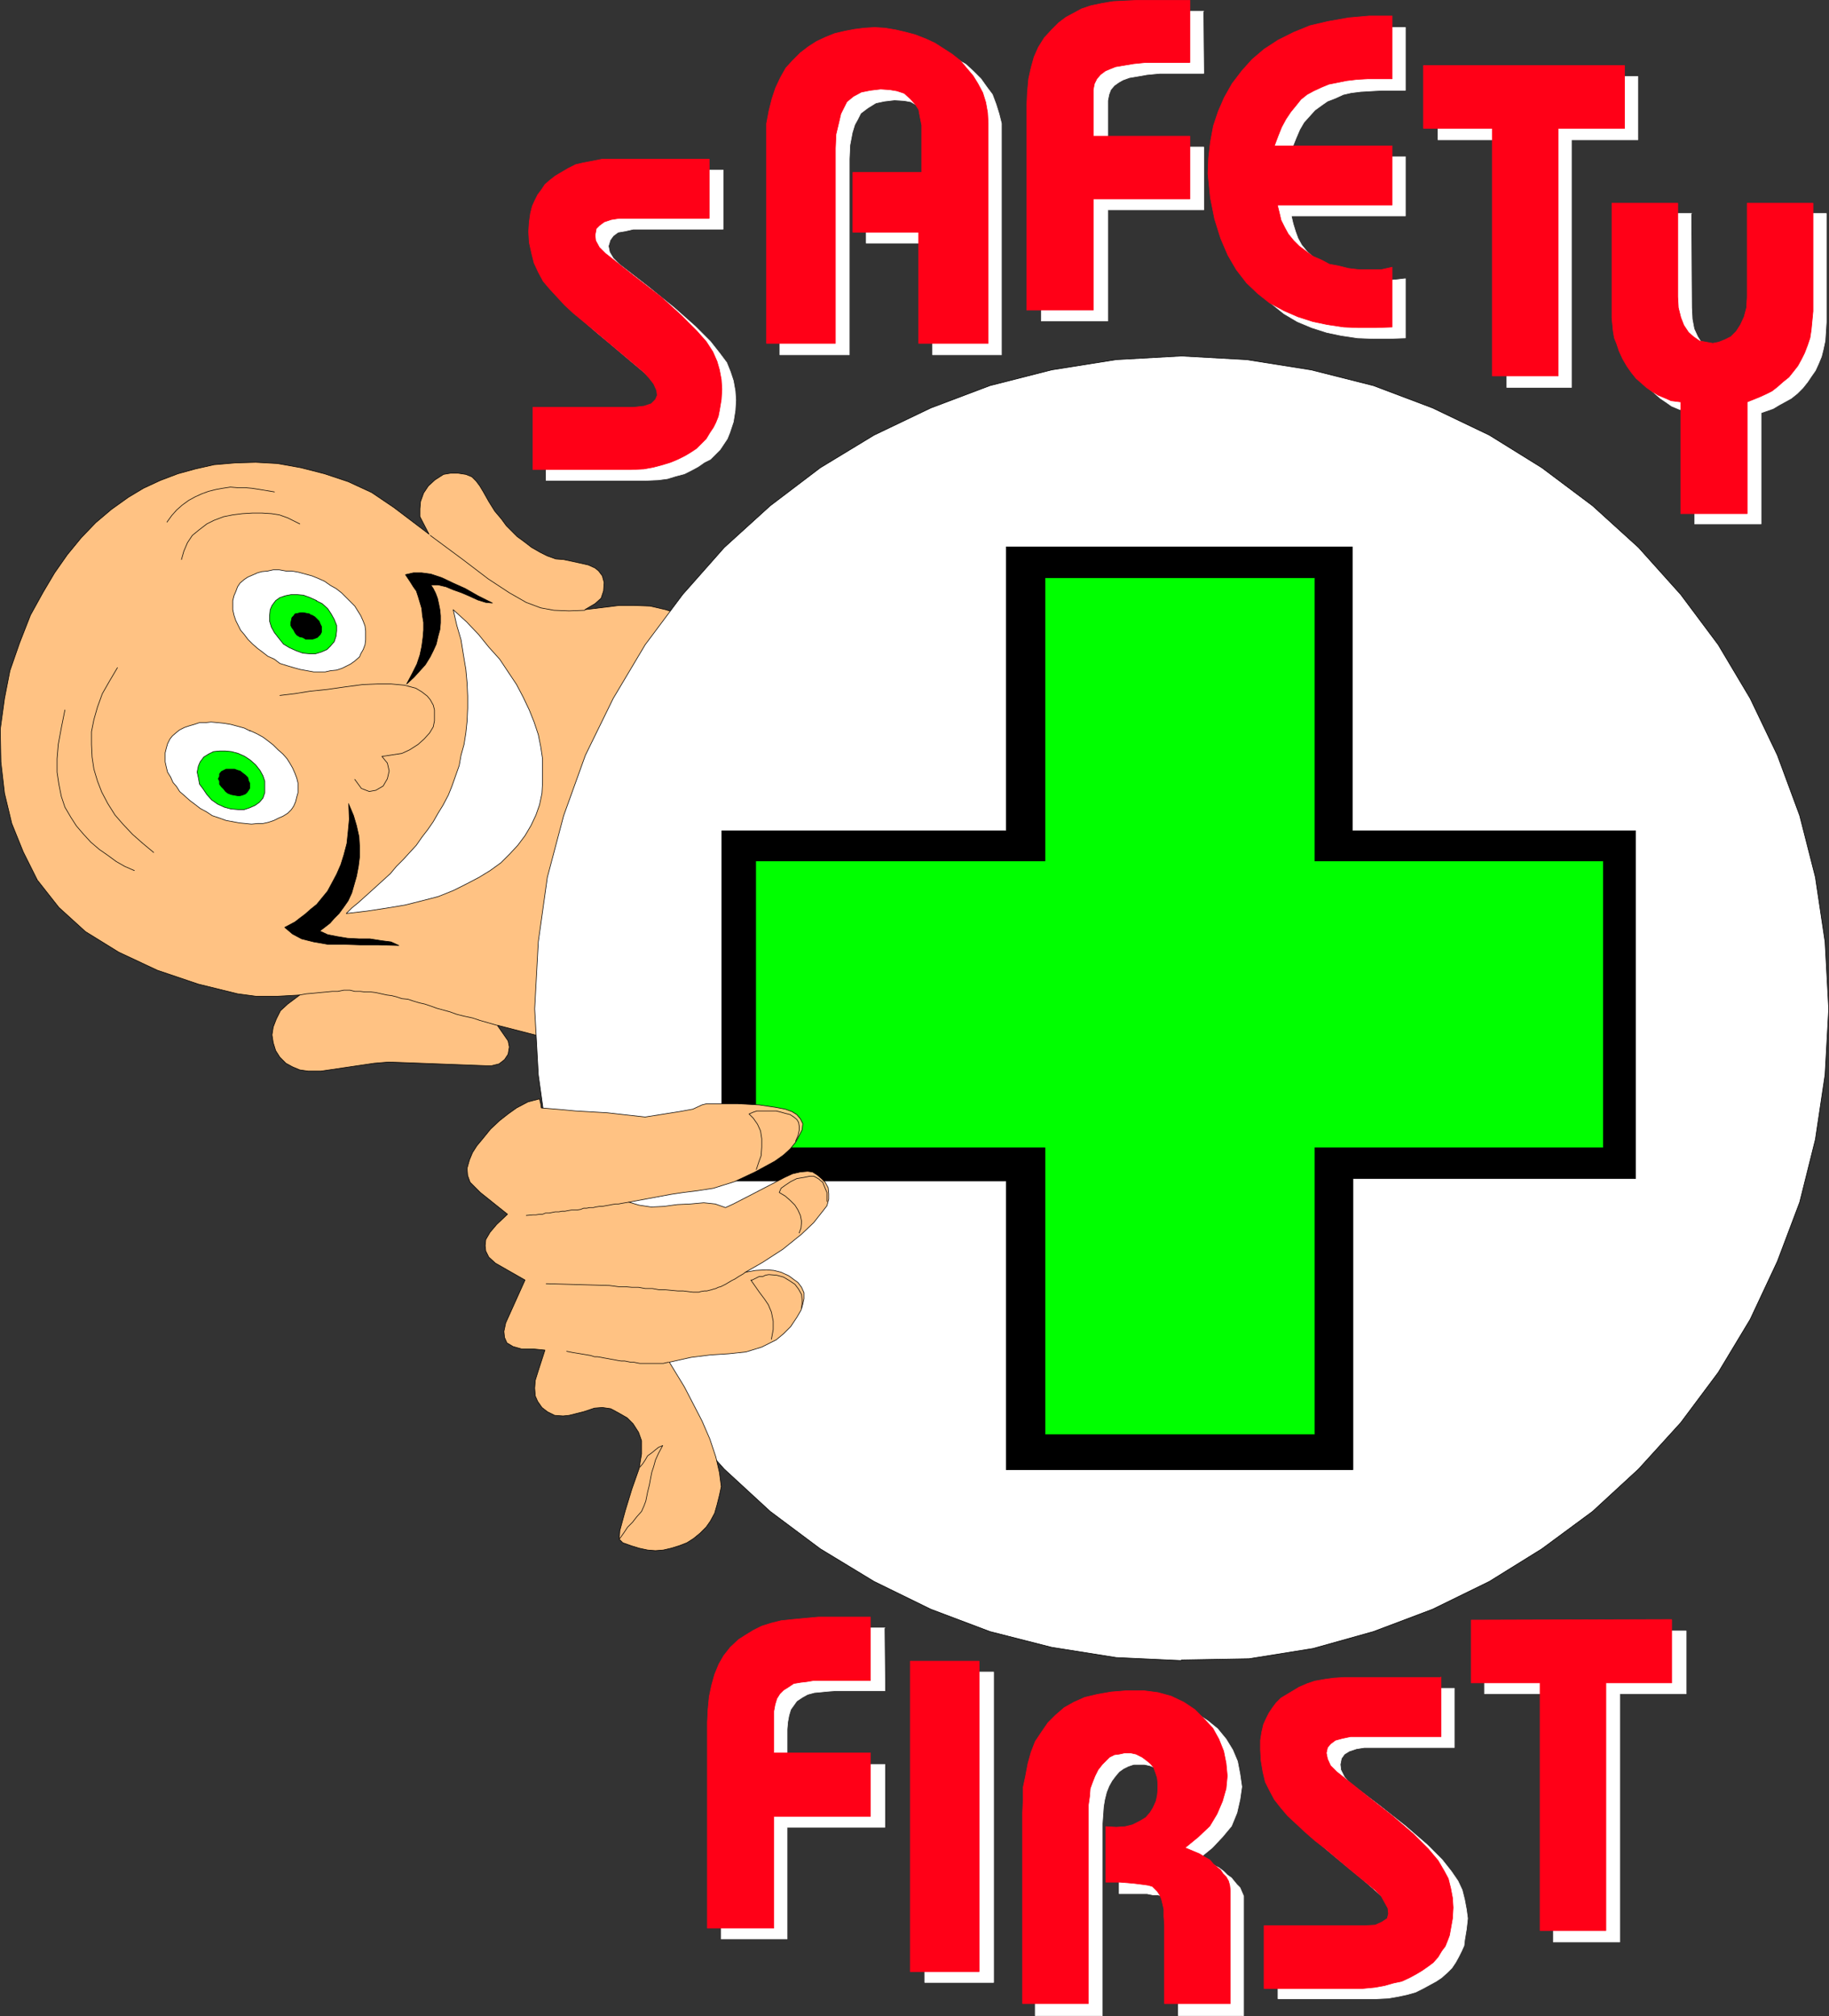 <?xml version="1.0" encoding="UTF-8" standalone="no"?>
<svg
   version="1.0"
   width="129.51mm"
   height="142.719mm"
   id="svg86"
   sodipodi:docname="Safety First.wmf"
   xmlns:inkscape="http://www.inkscape.org/namespaces/inkscape"
   xmlns:sodipodi="http://sodipodi.sourceforge.net/DTD/sodipodi-0.dtd"
   xmlns="http://www.w3.org/2000/svg"
   xmlns:svg="http://www.w3.org/2000/svg">
  <rect width="100%" height="100%" fill="#333333" stroke="none"/>
  <sodipodi:namedview
     id="namedview86"
     pagecolor="#ffffff"
     bordercolor="#000000"
     borderopacity="0.25"
     inkscape:showpageshadow="2"
     inkscape:pageopacity="0.0"
     inkscape:pagecheckerboard="0"
     inkscape:deskcolor="#d1d1d1"
     inkscape:document-units="mm" />
  <defs
     id="defs1">
    <pattern
       id="WMFhbasepattern"
       patternUnits="userSpaceOnUse"
       width="6"
       height="6"
       x="0"
       y="0" />
  </defs>
  <path
     style="fill:#ffc283;fill-opacity:1;fill-rule:evenodd;stroke:none"
     d="m 9.777,235.204 5.979,7.595 7.11,6.464 8.888,5.494 10.342,4.848 10.989,3.717 10.504,2.586 4.848,0.646 h 5.979 l 5.818,-0.323 -3.232,2.424 -1.939,1.778 -1.131,2.262 -0.808,2.101 -0.323,2.101 0.323,2.101 0.646,2.101 1.131,1.778 1.616,1.616 1.778,0.97 1.939,0.808 2.262,0.323 h 3.394 l 14.221,-2.101 3.878,-0.323 4.525,0.162 21.331,0.808 h 1.778 l 1.939,-0.485 1.454,-1.131 0.97,-1.454 0.323,-1.939 -0.323,-1.616 -2.909,-4.202 10.666,2.747 10.181,1.293 30.542,-113.118 -6.302,-2.101 -4.202,-0.97 -4.202,-0.162 h -4.04 l -9.211,1.131 2.747,-1.616 1.616,-1.454 0.646,-1.939 0.162,-2.262 -0.485,-1.778 -0.97,-1.293 -0.97,-0.808 -1.778,-0.808 -2.101,-0.485 -2.262,-0.485 -2.262,-0.485 -2.101,-0.162 -2.262,-0.808 -1.939,-0.97 -2.262,-1.293 -2.101,-1.616 -1.778,-1.293 -1.293,-1.293 -1.616,-1.616 -1.293,-1.778 -1.778,-2.101 -1.616,-2.586 -1.454,-2.586 -0.97,-1.616 -0.97,-1.293 -1.131,-1.131 -1.616,-0.646 -2.101,-0.323 h -1.939 l -1.939,0.323 -2.262,1.454 -1.778,1.616 -1.293,1.939 -0.808,2.262 -0.162,1.939 v 2.101 l 2.424,4.686 -9.373,-7.11 -5.979,-4.04 -6.302,-2.909 -6.302,-2.101 -6.302,-1.616 -6.302,-1.131 -5.818,-0.323 -5.494,0.162 -5.656,0.485 -5.01,1.131 -4.686,1.293 -4.686,1.778 -4.525,2.101 -4.04,2.424 -4.525,3.232 -4.202,3.555 -3.878,4.04 -3.717,4.525 -3.394,4.848 -3.07,5.171 -3.394,6.141 -2.909,7.433 -2.586,7.433 -1.454,7.433 -1.131,8.241 0.162,8.726 0.97,8.403 1.939,8.08 3.07,7.595 3.717,7.433 v 0 z"
     id="path1" />
  <path
     style="fill:none;stroke:#000000;stroke-width:0.162px;stroke-linecap:round;stroke-linejoin:round;stroke-miterlimit:4;stroke-dasharray:none;stroke-opacity:1"
     d="m 9.777,235.204 5.979,7.595 7.11,6.464 8.888,5.494 10.342,4.848 10.989,3.717 10.504,2.586 4.848,0.646 h 5.979 l 5.818,-0.323 -3.232,2.424 -1.939,1.778 -1.131,2.262 -0.808,2.101 -0.323,2.101 0.323,2.101 0.646,2.101 1.131,1.778 1.616,1.616 1.778,0.97 1.939,0.808 2.262,0.323 h 3.394 l 14.221,-2.101 3.878,-0.323 4.525,0.162 21.331,0.808 h 1.778 l 1.939,-0.485 1.454,-1.131 0.97,-1.454 0.323,-1.939 -0.323,-1.616 -2.909,-4.202 10.666,2.747 10.181,1.293 30.542,-113.118 -6.302,-2.101 -4.202,-0.97 -4.202,-0.162 h -4.04 l -9.211,1.131 2.747,-1.616 1.616,-1.454 0.646,-1.939 0.162,-2.262 -0.485,-1.778 -0.97,-1.293 -0.97,-0.808 -1.778,-0.808 -2.101,-0.485 -2.262,-0.485 -2.262,-0.485 -2.101,-0.162 -2.262,-0.808 -1.939,-0.97 -2.262,-1.293 -2.101,-1.616 -1.778,-1.293 -1.293,-1.293 -1.616,-1.616 -1.293,-1.778 -1.778,-2.101 -1.616,-2.586 -1.454,-2.586 -0.97,-1.616 -0.97,-1.293 -1.131,-1.131 -1.616,-0.646 -2.101,-0.323 h -1.939 l -1.939,0.323 -2.262,1.454 -1.778,1.616 -1.293,1.939 -0.808,2.262 -0.162,1.939 v 2.101 l 2.424,4.686 -9.373,-7.11 -5.979,-4.04 -6.302,-2.909 -6.302,-2.101 -6.302,-1.616 -6.302,-1.131 -5.818,-0.323 -5.494,0.162 -5.656,0.485 -5.01,1.131 -4.686,1.293 -4.686,1.778 -4.525,2.101 -4.04,2.424 -4.525,3.232 -4.202,3.555 -3.878,4.04 -3.717,4.525 -3.394,4.848 -3.07,5.171 -3.394,6.141 -2.909,7.433 -2.586,7.433 -1.454,7.433 -1.131,8.241 0.162,8.726 0.97,8.403 1.939,8.08 3.07,7.595 3.717,7.433 v 0"
     id="path2" />
  <path
     style="fill:none;stroke:#000000;stroke-width:0.162px;stroke-linecap:round;stroke-linejoin:round;stroke-miterlimit:4;stroke-dasharray:none;stroke-opacity:1"
     d="m 115.14,143.255 8.726,6.464 6.787,5.171 5.656,3.717 4.525,2.586 3.878,1.454 3.555,0.646 4.04,0.162 4.202,-0.162"
     id="path3" />
  <path
     style="fill:none;stroke:#000000;stroke-width:0.162px;stroke-linecap:round;stroke-linejoin:round;stroke-miterlimit:4;stroke-dasharray:none;stroke-opacity:1"
     d="m 80.234,266.23 1.778,-0.323 1.939,-0.162 1.616,-0.162 1.778,-0.162 1.616,-0.162 h 1.454 l 1.616,-0.323 h 1.616 l 1.293,0.323 h 1.454 l 1.293,0.162 h 1.616 l 1.293,0.162 1.454,0.323 1.454,0.323 1.293,0.162 1.293,0.323 1.454,0.485 1.616,0.162 1.454,0.485 1.616,0.485 1.454,0.323 1.454,0.485 1.778,0.646 1.778,0.485 1.778,0.485 1.778,0.646 1.939,0.485 2.262,0.485 1.939,0.646 2.262,0.646 2.262,0.646"
     id="path4" />
  <path
     style="fill:none;stroke:#000000;stroke-width:0.162px;stroke-linecap:round;stroke-linejoin:round;stroke-miterlimit:4;stroke-dasharray:none;stroke-opacity:1"
     d="m 31.431,178.645 -2.101,3.555 -1.939,3.394 -1.293,3.555 -0.97,3.394 -0.646,3.232 v 3.394 l 0.162,3.394 0.485,3.232 0.97,3.232 1.131,2.909 1.616,3.07 1.939,3.07 2.101,2.424 2.586,2.747 2.747,2.424 2.909,2.424"
     id="path5" />
  <path
     style="fill:none;stroke:#000000;stroke-width:0.162px;stroke-linecap:round;stroke-linejoin:round;stroke-miterlimit:4;stroke-dasharray:none;stroke-opacity:1"
     d="m 17.372,189.957 -0.97,4.848 -0.808,4.363 -0.323,3.878 v 3.555 l 0.485,3.232 0.646,3.232 0.97,2.909 1.616,2.747 1.454,2.262 1.939,2.262 1.939,2.101 2.262,1.939 2.101,1.454 2.424,1.778 2.262,1.293 2.586,1.131"
     id="path6" />
  <path
     style="fill:none;stroke:#000000;stroke-width:0.162px;stroke-linecap:round;stroke-linejoin:round;stroke-miterlimit:4;stroke-dasharray:none;stroke-opacity:1"
     d="m 48.561,149.719 0.646,-2.262 0.97,-2.262 1.293,-1.939 1.778,-1.454 2.101,-1.616 1.939,-0.97 2.586,-0.97 2.424,-0.485 2.586,-0.323 2.747,-0.162 h 2.424 l 2.586,0.162 2.101,0.323 2.262,0.808 1.616,0.808 1.616,0.808"
     id="path7" />
  <path
     style="fill:none;stroke:#000000;stroke-width:0.162px;stroke-linecap:round;stroke-linejoin:round;stroke-miterlimit:4;stroke-dasharray:none;stroke-opacity:1"
     d="m 44.682,139.7 1.293,-1.778 1.293,-1.454 1.454,-1.293 1.778,-1.293 1.778,-0.97 1.778,-0.808 1.778,-0.646 1.939,-0.485 1.778,-0.323 2.101,-0.323 1.939,0.162 h 2.101 l 1.778,0.162 2.101,0.323 1.939,0.323 1.939,0.323"
     id="path8" />
  <path
     style="fill:none;stroke:#000000;stroke-width:0.162px;stroke-linecap:round;stroke-linejoin:round;stroke-miterlimit:4;stroke-dasharray:none;stroke-opacity:1"
     d="m 94.94,208.54 1.778,2.424 2.101,0.808 1.778,-0.323 1.939,-1.131 1.131,-1.939 0.485,-2.101 -0.485,-2.101 -1.454,-1.778 5.333,-0.808 2.101,-0.97 2.262,-1.454 1.616,-1.454 1.454,-1.616 0.97,-1.616 0.323,-1.616 v -1.293 -1.616 l -0.323,-1.293 -0.808,-1.454 -0.808,-0.97 -1.454,-1.131 -1.616,-0.97 -3.07,-0.808 -3.555,-0.323 h -3.555 l -4.04,0.162 -4.848,0.646 -4.525,0.646 -4.686,0.485 -4.04,0.646 -4.04,0.485"
     id="path9" />
  <path
     style="fill:#ffffff;fill-opacity:1;fill-rule:evenodd;stroke:none"
     d="m 66.822,195.451 1.778,0.808 1.778,0.97 1.293,0.97 1.454,1.131 1.293,1.293 1.293,1.131 1.131,1.293 0.808,1.293 0.646,1.131 0.646,1.454 0.485,1.293 0.323,1.293 v 1.293 1.293 l -0.323,1.131 -0.323,1.293 -0.485,1.131 -0.646,0.97 -0.97,0.97 -1.293,0.808 -1.131,0.485 -1.293,0.646 -1.454,0.485 -1.454,0.323 h -1.454 l -1.616,0.162 -1.616,-0.162 -1.616,-0.162 -1.778,-0.323 -1.778,-0.323 -1.778,-0.646 -1.939,-0.646 -1.454,-0.97 -1.778,-0.97 -1.454,-1.131 -1.293,-0.97 -1.454,-1.293 -1.293,-1.131 -0.808,-1.293 -0.97,-1.131 -0.646,-1.454 -0.808,-1.293 -0.323,-1.293 -0.323,-1.454 v -1.293 -1.131 l 0.323,-1.293 0.323,-1.131 0.646,-1.293 0.646,-0.808 1.131,-0.97 0.808,-0.646 1.293,-0.646 1.454,-0.485 1.131,-0.323 1.454,-0.485 h 1.616 l 1.454,-0.162 1.778,0.162 1.616,0.162 1.939,0.323 1.778,0.485 1.778,0.485 1.616,0.808 v 0 z"
     id="path10" />
  <path
     style="fill:none;stroke:#000000;stroke-width:0.162px;stroke-linecap:round;stroke-linejoin:round;stroke-miterlimit:4;stroke-dasharray:none;stroke-opacity:1"
     d="m 66.822,195.451 1.778,0.808 1.778,0.97 1.293,0.97 1.454,1.131 1.293,1.293 1.293,1.131 1.131,1.293 0.808,1.293 0.646,1.131 0.646,1.454 0.485,1.293 0.323,1.293 v 1.293 1.293 l -0.323,1.131 -0.323,1.293 -0.485,1.131 -0.646,0.97 -0.97,0.97 -1.293,0.808 -1.131,0.485 -1.293,0.646 -1.454,0.485 -1.454,0.323 h -1.454 l -1.616,0.162 -1.616,-0.162 -1.616,-0.162 -1.778,-0.323 -1.778,-0.323 -1.778,-0.646 -1.939,-0.646 -1.454,-0.97 -1.778,-0.97 -1.454,-1.131 -1.293,-0.97 -1.454,-1.293 -1.293,-1.131 -0.808,-1.293 -0.97,-1.131 -0.646,-1.454 -0.808,-1.293 -0.323,-1.293 -0.323,-1.454 v -1.293 -1.131 l 0.323,-1.293 0.323,-1.131 0.646,-1.293 0.646,-0.808 1.131,-0.97 0.808,-0.646 1.293,-0.646 1.454,-0.485 1.131,-0.323 1.454,-0.485 h 1.616 l 1.454,-0.162 1.778,0.162 1.616,0.162 1.939,0.323 1.778,0.485 1.778,0.485 1.616,0.808 v 0"
     id="path11" />
  <path
     style="fill:#00ff00;fill-opacity:1;fill-rule:evenodd;stroke:none"
     d="m 65.529,202.4 1.454,0.97 1.454,1.293 1.131,1.454 0.808,1.454 0.485,1.454 v 1.616 1.454 l -0.485,1.454 -0.97,1.131 -1.131,0.808 -1.454,0.646 -1.454,0.485 h -1.616 l -1.939,-0.162 -1.778,-0.485 -1.778,-0.808 -1.616,-1.131 -1.293,-1.454 -0.97,-1.454 -0.97,-1.293 -0.323,-1.778 -0.323,-1.454 0.323,-1.616 0.485,-1.131 0.97,-1.293 1.293,-0.808 1.293,-0.646 1.616,-0.162 h 1.616 l 1.616,0.162 1.778,0.485 z"
     id="path12" />
  <path
     style="fill:none;stroke:#000000;stroke-width:0.162px;stroke-linecap:round;stroke-linejoin:round;stroke-miterlimit:4;stroke-dasharray:none;stroke-opacity:1"
     d="m 65.529,202.4 1.454,0.97 1.454,1.293 1.131,1.454 0.808,1.454 0.485,1.454 v 1.616 1.454 l -0.485,1.454 -0.97,1.131 -1.131,0.808 -1.454,0.646 -1.454,0.485 h -1.616 l -1.939,-0.162 -1.778,-0.485 -1.778,-0.808 -1.616,-1.131 -1.293,-1.454 -0.97,-1.454 -0.97,-1.293 -0.323,-1.778 -0.323,-1.454 0.323,-1.616 0.485,-1.131 0.97,-1.293 1.293,-0.808 1.293,-0.646 1.616,-0.162 h 1.616 l 1.616,0.162 1.778,0.485 1.778,0.808 v 0"
     id="path13" />
  <path
     style="fill:#000000;fill-opacity:1;fill-rule:evenodd;stroke:none"
     d="m 64.236,206.278 0.808,0.646 0.646,0.485 0.646,0.646 0.162,0.808 0.323,0.646 v 0.646 0.808 l -0.323,0.485 -0.323,0.485 -0.485,0.485 -0.808,0.323 -0.646,0.162 h -0.646 l -0.97,-0.162 -0.808,-0.162 -0.808,-0.323 -0.646,-0.485 -0.485,-0.646 -0.646,-0.646 -0.485,-0.646 v -0.808 l -0.323,-0.646 0.323,-0.646 v -0.646 l 0.485,-0.646 0.646,-0.323 0.646,-0.323 h 0.646 0.808 0.808 l 0.808,0.323 0.646,0.162 z"
     id="path14" />
  <path
     style="fill:none;stroke:#000000;stroke-width:0.162px;stroke-linecap:round;stroke-linejoin:round;stroke-miterlimit:4;stroke-dasharray:none;stroke-opacity:1"
     d="m 64.236,206.278 0.808,0.646 0.646,0.485 0.646,0.646 0.162,0.808 0.323,0.646 v 0.646 0.808 l -0.323,0.485 -0.323,0.485 -0.485,0.485 -0.808,0.323 -0.646,0.162 h -0.646 l -0.97,-0.162 -0.808,-0.162 -0.808,-0.323 -0.646,-0.485 -0.485,-0.646 -0.646,-0.646 -0.485,-0.646 v -0.808 l -0.323,-0.646 0.323,-0.646 v -0.646 l 0.485,-0.646 0.646,-0.323 0.646,-0.323 h 0.646 0.808 0.808 l 0.808,0.323 0.646,0.162 v 0"
     id="path15" />
  <path
     style="fill:#000000;fill-opacity:1;fill-rule:evenodd;stroke:none"
     d="m 93.324,215.004 0.162,4.202 -0.323,3.394 -0.323,3.07 -0.808,3.07 -0.808,2.586 -1.131,2.586 -1.293,2.424 -1.131,2.101 -1.454,1.778 -1.454,1.778 -1.616,1.293 -1.454,1.293 -1.293,0.97 -1.454,1.131 -2.747,1.454 2.101,1.778 2.424,1.293 3.232,0.808 3.717,0.646 h 4.04 l 4.686,0.162 h 4.848 l 5.494,0.162 -2.101,-0.97 -2.586,-0.323 -3.07,-0.485 h -2.909 l -3.07,-0.162 -2.909,-0.485 -2.424,-0.485 -2.101,-0.97 1.293,-0.97 1.454,-1.131 1.131,-1.293 1.293,-1.293 1.293,-1.778 1.131,-1.616 0.97,-2.101 0.646,-2.262 0.646,-2.262 0.485,-2.586 0.323,-2.586 v -2.586 l -0.162,-2.747 -0.646,-2.909 -0.808,-2.747 -1.293,-3.07 v 0 z"
     id="path16" />
  <path
     style="fill:none;stroke:#000000;stroke-width:0.162px;stroke-linecap:round;stroke-linejoin:round;stroke-miterlimit:4;stroke-dasharray:none;stroke-opacity:1"
     d="m 93.324,215.004 0.162,4.202 -0.323,3.394 -0.323,3.07 -0.808,3.07 -0.808,2.586 -1.131,2.586 -1.293,2.424 -1.131,2.101 -1.454,1.778 -1.454,1.778 -1.616,1.293 -1.454,1.293 -1.293,0.97 -1.454,1.131 -2.747,1.454 2.101,1.778 2.424,1.293 3.232,0.808 3.717,0.646 h 4.04 l 4.686,0.162 h 4.848 l 5.494,0.162 -2.101,-0.97 -2.586,-0.323 -3.07,-0.485 h -2.909 l -3.07,-0.162 -2.909,-0.485 -2.424,-0.485 -2.101,-0.97 1.293,-0.97 1.454,-1.131 1.131,-1.293 1.293,-1.293 1.293,-1.778 1.131,-1.616 0.97,-2.101 0.646,-2.262 0.646,-2.262 0.485,-2.586 0.323,-2.586 v -2.586 l -0.162,-2.747 -0.646,-2.909 -0.808,-2.747 -1.293,-3.07 v 0"
     id="path17" />
  <path
     style="fill:#000000;fill-opacity:1;fill-rule:evenodd;stroke:none"
     d="m 108.837,183.008 1.454,-2.747 1.293,-2.586 0.808,-2.424 0.485,-2.262 0.323,-2.424 0.162,-1.939 v -2.101 l -0.323,-1.939 -0.162,-1.778 -0.485,-1.616 -0.485,-1.616 -0.485,-1.454 -0.808,-1.131 -0.808,-1.293 -1.293,-1.939 2.101,-0.485 h 2.262 l 2.424,0.323 2.909,0.97 3.07,1.454 3.232,1.454 3.394,1.939 3.878,1.939 -1.778,-0.162 -2.101,-0.646 -2.101,-0.97 -2.262,-0.97 -2.262,-0.808 -1.939,-0.808 -2.101,-0.485 h -1.939 l 0.646,0.97 0.646,1.293 0.485,1.293 0.323,1.454 0.323,1.616 0.162,1.616 v 1.939 l -0.162,1.778 -0.485,1.778 -0.485,2.101 -0.808,1.778 -0.808,1.616 -1.293,2.101 -1.454,1.616 -1.616,1.778 -1.939,1.778 z"
     id="path18" />
  <path
     style="fill:none;stroke:#000000;stroke-width:0.162px;stroke-linecap:round;stroke-linejoin:round;stroke-miterlimit:4;stroke-dasharray:none;stroke-opacity:1"
     d="m 108.837,183.008 1.454,-2.747 1.293,-2.586 0.808,-2.424 0.485,-2.262 0.323,-2.424 0.162,-1.939 v -2.101 l -0.323,-1.939 -0.162,-1.778 -0.485,-1.616 -0.485,-1.616 -0.485,-1.454 -0.808,-1.131 -0.808,-1.293 -1.293,-1.939 2.101,-0.485 h 2.262 l 2.424,0.323 2.909,0.97 3.07,1.454 3.232,1.454 3.394,1.939 3.878,1.939 -1.778,-0.162 -2.101,-0.646 -2.101,-0.97 -2.262,-0.97 -2.262,-0.808 -1.939,-0.808 -2.101,-0.485 h -1.939 l 0.646,0.97 0.646,1.293 0.485,1.293 0.323,1.454 0.323,1.616 0.162,1.616 v 1.939 l -0.162,1.778 -0.485,1.778 -0.485,2.101 -0.808,1.778 -0.808,1.616 -1.293,2.101 -1.454,1.616 -1.616,1.778 -1.939,1.778 v 0"
     id="path19" />
  <path
     style="fill:#ffffff;fill-opacity:1;fill-rule:evenodd;stroke:none"
     d="m 92.677,244.415 1.454,-1.454 1.778,-1.454 1.616,-1.454 1.616,-1.454 1.778,-1.616 1.778,-1.616 1.778,-1.616 1.616,-1.939 1.778,-1.778 1.778,-1.939 1.778,-1.939 1.454,-2.101 1.616,-2.101 1.454,-2.101 1.293,-2.262 1.293,-2.101 1.454,-2.747 0.97,-2.424 0.97,-2.747 0.97,-2.747 0.485,-2.747 0.808,-2.909 0.485,-3.07 0.323,-3.07 0.162,-3.555 v -3.232 l -0.162,-3.555 -0.323,-3.555 -0.646,-3.878 -0.646,-4.04 -1.131,-3.878 -0.97,-4.202 3.555,3.232 3.232,3.394 2.747,3.394 2.909,3.232 2.262,3.394 2.262,3.394 1.778,3.394 1.616,3.394 1.293,3.232 1.131,3.394 0.646,3.232 0.485,3.232 v 3.07 3.232 l -0.162,2.909 -0.646,3.07 -0.97,2.747 -1.293,2.747 -1.616,2.747 -1.939,2.586 -2.101,2.262 -2.424,2.424 -2.909,2.101 -2.909,1.778 -3.394,1.778 -3.555,1.778 -4.04,1.616 -4.363,1.131 -4.525,1.131 -4.848,0.808 -5.333,0.808 z"
     id="path20" />
  <path
     style="fill:none;stroke:#000000;stroke-width:0.162px;stroke-linecap:round;stroke-linejoin:round;stroke-miterlimit:4;stroke-dasharray:none;stroke-opacity:1"
     d="m 92.677,244.415 1.454,-1.454 1.778,-1.454 1.616,-1.454 1.616,-1.454 1.778,-1.616 1.778,-1.616 1.778,-1.616 1.616,-1.939 1.778,-1.778 1.778,-1.939 1.778,-1.939 1.454,-2.101 1.616,-2.101 1.454,-2.101 1.293,-2.262 1.293,-2.101 1.454,-2.747 0.97,-2.424 0.97,-2.747 0.97,-2.747 0.485,-2.747 0.808,-2.909 0.485,-3.07 0.323,-3.07 0.162,-3.555 v -3.232 l -0.162,-3.555 -0.323,-3.555 -0.646,-3.878 -0.646,-4.04 -1.131,-3.878 -0.97,-4.202 3.555,3.232 3.232,3.394 2.747,3.394 2.909,3.232 2.262,3.394 2.262,3.394 1.778,3.394 1.616,3.394 1.293,3.232 1.131,3.394 0.646,3.232 0.485,3.232 v 3.07 3.232 l -0.162,2.909 -0.646,3.07 -0.97,2.747 -1.293,2.747 -1.616,2.747 -1.939,2.586 -2.101,2.262 -2.424,2.424 -2.909,2.101 -2.909,1.778 -3.394,1.778 -3.555,1.778 -4.04,1.616 -4.363,1.131 -4.525,1.131 -4.848,0.808 -5.333,0.808 -5.494,0.646 v 0"
     id="path21" />
  <path
     style="fill:#ffffff;fill-opacity:1;fill-rule:evenodd;stroke:none"
     d="m 85.082,154.729 1.778,0.808 1.616,1.131 1.454,0.808 1.454,1.131 1.293,1.293 1.131,1.131 1.131,1.131 0.808,1.293 0.808,1.293 0.646,1.454 0.485,1.293 0.162,1.293 v 1.293 1.131 l -0.162,1.293 -0.485,1.293 -0.646,1.131 -0.323,0.808 -1.293,1.131 -1.131,0.808 -0.97,0.485 -1.293,0.646 -1.454,0.485 -1.616,0.162 -1.454,0.323 h -1.454 -1.616 l -1.778,-0.323 -1.778,-0.323 -1.778,-0.485 -1.616,-0.485 -2.101,-0.646 -1.454,-1.131 -1.778,-0.808 -1.454,-1.131 -1.293,-0.97 -1.293,-1.131 -1.293,-1.293 -0.97,-1.293 -0.97,-1.131 -0.646,-1.293 -0.646,-1.293 -0.485,-1.454 -0.323,-1.454 v -1.131 -1.293 l 0.323,-1.293 0.485,-1.131 0.485,-1.293 0.646,-0.97 1.131,-0.97 0.97,-0.646 1.131,-0.485 1.454,-0.646 1.131,-0.323 1.616,-0.162 1.454,-0.323 h 1.616 l 1.778,0.323 h 1.616 l 1.778,0.323 1.778,0.485 1.778,0.485 z"
     id="path22" />
  <path
     style="fill:none;stroke:#000000;stroke-width:0.162px;stroke-linecap:round;stroke-linejoin:round;stroke-miterlimit:4;stroke-dasharray:none;stroke-opacity:1"
     d="m 85.082,154.729 1.778,0.808 1.616,1.131 1.454,0.808 1.454,1.131 1.293,1.293 1.131,1.131 1.131,1.131 0.808,1.293 0.808,1.293 0.646,1.454 0.485,1.293 0.162,1.293 v 1.293 1.131 l -0.162,1.293 -0.485,1.293 -0.646,1.131 -0.323,0.808 -1.293,1.131 -1.131,0.808 -0.97,0.485 -1.293,0.646 -1.454,0.485 -1.616,0.162 -1.454,0.323 h -1.454 -1.616 l -1.778,-0.323 -1.778,-0.323 -1.778,-0.485 -1.616,-0.485 -2.101,-0.646 -1.454,-1.131 -1.778,-0.808 -1.454,-1.131 -1.293,-0.97 -1.293,-1.131 -1.293,-1.293 -0.97,-1.293 -0.97,-1.131 -0.646,-1.293 -0.646,-1.293 -0.485,-1.454 -0.323,-1.454 v -1.131 -1.293 l 0.323,-1.293 0.485,-1.131 0.485,-1.293 0.646,-0.97 1.131,-0.97 0.97,-0.646 1.131,-0.485 1.454,-0.646 1.131,-0.323 1.616,-0.162 1.454,-0.323 h 1.616 l 1.778,0.323 h 1.616 l 1.778,0.323 1.778,0.485 1.778,0.485 1.616,0.646 v 0"
     id="path23" />
  <path
     style="fill:#00ff00;fill-opacity:1;fill-rule:evenodd;stroke:none"
     d="m 84.598,160.708 1.616,0.808 1.454,1.293 0.97,1.454 0.808,1.454 0.646,1.616 v 1.454 l -0.162,1.454 -0.485,1.454 -0.97,1.131 -0.97,0.97 -1.454,0.646 -1.616,0.485 h -1.616 l -1.778,-0.162 -1.778,-0.646 -1.778,-0.808 -1.616,-0.97 -1.293,-1.616 -1.131,-1.454 -0.808,-1.454 -0.485,-1.616 v -1.454 l 0.162,-1.616 0.485,-1.131 0.97,-1.293 1.131,-0.808 1.454,-0.485 1.616,-0.323 h 1.454 l 1.778,0.162 1.778,0.646 1.778,0.808 v 0 z"
     id="path24" />
  <path
     style="fill:none;stroke:#000000;stroke-width:0.162px;stroke-linecap:round;stroke-linejoin:round;stroke-miterlimit:4;stroke-dasharray:none;stroke-opacity:1"
     d="m 84.598,160.708 1.616,0.808 1.454,1.293 0.97,1.454 0.808,1.454 0.646,1.616 v 1.454 l -0.162,1.454 -0.485,1.454 -0.97,1.131 -0.97,0.97 -1.454,0.646 -1.616,0.485 h -1.616 l -1.778,-0.162 -1.778,-0.646 -1.778,-0.808 -1.616,-0.97 -1.293,-1.616 -1.131,-1.454 -0.808,-1.454 -0.485,-1.616 v -1.454 l 0.162,-1.616 0.485,-1.131 0.97,-1.293 1.131,-0.808 1.454,-0.485 1.616,-0.323 h 1.454 l 1.778,0.162 1.778,0.646 1.778,0.808 v 0"
     id="path25" />
  <path
     style="fill:#000000;fill-opacity:1;fill-rule:evenodd;stroke:none"
     d="m 83.466,164.586 0.808,0.485 0.646,0.646 0.485,0.485 0.323,0.808 0.323,0.646 v 0.808 0.646 l -0.323,0.646 -0.485,0.485 -0.323,0.323 -0.808,0.323 -0.646,0.162 h -0.808 -0.808 l -0.808,-0.485 -0.808,-0.162 -0.808,-0.485 -0.485,-0.646 -0.323,-0.646 -0.485,-0.646 -0.323,-0.646 v -0.646 l 0.162,-0.808 0.162,-0.646 0.485,-0.485 0.323,-0.485 0.808,-0.162 0.646,-0.162 h 0.808 l 0.808,0.162 0.808,0.162 0.646,0.485 v 0 z"
     id="path26" />
  <path
     style="fill:none;stroke:#000000;stroke-width:0.162px;stroke-linecap:round;stroke-linejoin:round;stroke-miterlimit:4;stroke-dasharray:none;stroke-opacity:1"
     d="m 83.466,164.586 0.808,0.485 0.646,0.646 0.485,0.485 0.323,0.808 0.323,0.646 v 0.808 0.646 l -0.323,0.646 -0.485,0.485 -0.323,0.323 -0.808,0.323 -0.646,0.162 h -0.808 -0.808 l -0.808,-0.485 -0.808,-0.162 -0.808,-0.485 -0.485,-0.646 -0.323,-0.646 -0.485,-0.646 -0.323,-0.646 v -0.646 l 0.162,-0.808 0.162,-0.646 0.485,-0.485 0.323,-0.485 0.808,-0.162 0.646,-0.162 h 0.808 l 0.808,0.162 0.808,0.162 0.646,0.485 v 0"
     id="path27" />
  <path
     style="fill:#ffffff;fill-opacity:1;fill-rule:evenodd;stroke:none"
     d="m 316.17,444.148 18.099,-0.323 17.13,-2.747 16.16,-4.525 15.837,-5.979 15.19,-7.433 14.059,-8.726 13.574,-10.019 12.282,-11.312 11.312,-12.443 10.019,-13.413 8.565,-14.22 7.272,-15.513 5.979,-15.836 4.202,-16.806 2.586,-17.291 0.97,-17.614 -0.97,-17.937 -2.586,-17.291 -4.202,-16.483 -5.979,-16.16 -7.272,-15.19 -8.565,-14.382 -10.019,-13.413 -11.312,-12.605 -12.282,-11.15 -13.574,-10.181 -14.059,-8.726 -15.19,-7.272 -15.837,-5.979 -16.645,-4.202 -17.291,-2.747 -17.453,-0.97 -17.453,0.97 -17.291,2.747 -16.483,4.202 -15.837,5.979 -15.19,7.272 -14.382,8.726 -13.413,10.181 -12.282,11.15 -11.15,12.605 -10.019,13.413 -8.565,14.382 -7.434,15.19 -5.818,16.16 -4.363,16.483 -2.424,17.291 -0.97,17.937 0.97,17.614 2.424,17.291 4.363,16.806 5.818,15.836 7.434,15.513 8.565,14.22 10.019,13.413 11.15,12.443 12.282,11.312 13.413,10.019 14.382,8.726 15.19,7.433 15.837,5.979 16.483,4.202 17.291,2.747 17.453,0.808 v 0 z"
     id="path28" />
  <path
     style="fill:none;stroke:#000000;stroke-width:0.162px;stroke-linecap:round;stroke-linejoin:round;stroke-miterlimit:4;stroke-dasharray:none;stroke-opacity:1"
     d="m 316.17,444.148 18.099,-0.323 17.13,-2.747 16.16,-4.525 15.837,-5.979 15.19,-7.433 14.059,-8.726 13.574,-10.019 12.282,-11.312 11.312,-12.443 10.019,-13.413 8.565,-14.22 7.272,-15.513 5.979,-15.836 4.202,-16.806 2.586,-17.291 0.97,-17.614 -0.97,-17.937 -2.586,-17.291 -4.202,-16.483 -5.979,-16.16 -7.272,-15.19 -8.565,-14.382 -10.019,-13.413 -11.312,-12.605 -12.282,-11.15 -13.574,-10.181 -14.059,-8.726 -15.19,-7.272 -15.837,-5.979 -16.645,-4.202 -17.291,-2.747 -17.453,-0.97 -17.453,0.97 -17.291,2.747 -16.483,4.202 -15.837,5.979 -15.19,7.272 -14.382,8.726 -13.413,10.181 -12.282,11.15 -11.15,12.605 -10.019,13.413 -8.565,14.382 -7.434,15.19 -5.818,16.16 -4.363,16.483 -2.424,17.291 -0.97,17.937 0.97,17.614 2.424,17.291 4.363,16.806 5.818,15.836 7.434,15.513 8.565,14.22 10.019,13.413 11.15,12.443 12.282,11.312 13.413,10.019 14.382,8.726 15.19,7.433 15.837,5.979 16.483,4.202 17.291,2.747 17.453,0.808 v 0"
     id="path29" />
  <path
     style="fill:#000000;fill-opacity:1;fill-rule:evenodd;stroke:none"
     d="m 269.306,222.276 v -75.95 h 92.597 v 75.95 h 75.79 v 93.08 h -75.629 v 77.89 h -92.758 v -77.243 h -76.114 v -93.726 z"
     id="path30" />
  <path
     style="fill:none;stroke:#000000;stroke-width:0.162px;stroke-linecap:round;stroke-linejoin:round;stroke-miterlimit:4;stroke-dasharray:none;stroke-opacity:1"
     d="m 269.306,222.276 v -75.95 h 92.597 v 75.95 h 75.79 v 93.08 h -75.629 v 77.89 h -92.758 v -77.243 h -76.114 v -93.726 h 76.114 v 0"
     id="path31" />
  <path
     style="fill:#00ff00;fill-opacity:1;fill-rule:evenodd;stroke:none"
     d="m 279.648,230.356 v -75.789 h 72.235 v 75.789 h 77.245 v 76.758 H 351.884 v 76.758 h -72.235 v -76.758 h -77.406 v -76.758 z"
     id="path32" />
  <path
     style="fill:none;stroke:#000000;stroke-width:0.162px;stroke-linecap:round;stroke-linejoin:round;stroke-miterlimit:4;stroke-dasharray:none;stroke-opacity:1"
     d="m 279.648,230.356 v -75.789 h 72.235 v 75.789 h 77.245 v 76.758 H 351.884 v 76.758 h -72.235 v -76.758 h -77.406 v -76.758 h 77.406 v 0"
     id="path33" />
  <path
     style="fill:#ffffff;fill-opacity:1;fill-rule:evenodd;stroke:none"
     d="m 193.516,45.489 v 15.836 h -24.078 l -2.101,0.485 -1.939,0.323 -1.293,0.97 -0.808,1.131 -0.485,1.616 0.323,1.616 0.97,1.616 1.616,1.616 7.918,6.141 6.787,5.494 5.656,5.009 4.04,4.04 2.424,3.07 1.939,2.586 0.97,2.424 0.808,2.424 0.485,2.747 0.162,2.424 -0.162,2.747 -0.485,3.07 -0.485,1.454 -0.485,1.454 -0.646,1.616 -0.97,1.454 -0.97,1.454 -1.293,1.293 -1.293,1.293 -1.616,0.808 -1.616,1.131 -1.778,0.97 -1.939,0.97 -2.424,0.646 -2.101,0.646 -2.424,0.323 -3.555,0.162 h -2.262 -24.24 v -16.644 h 26.987 3.07 l 1.616,-0.97 1.131,-0.97 0.485,-1.293 -0.162,-1.454 -0.646,-1.454 -1.131,-1.616 -1.616,-1.616 -6.949,-5.817 -6.302,-5.333 -2.747,-2.262 -2.747,-2.424 -2.424,-2.101 -1.939,-2.262 -1.939,-1.939 -1.778,-2.262 -1.293,-2.262 -1.293,-2.586 -0.646,-2.586 -0.485,-2.909 -0.162,-2.909 v -2.747 l 0.323,-2.101 0.646,-1.939 0.485,-1.616 0.808,-1.454 1.131,-1.293 1.131,-1.454 1.131,-1.131 1.454,-1.131 1.616,-0.97 1.778,-1.131 2.101,-0.808 2.262,-0.646 2.424,-0.485 2.586,-0.323 2.586,-0.162 z"
     id="path34" />
  <path
     style="fill:none;stroke:#ffffff;stroke-width:0.162px;stroke-linecap:round;stroke-linejoin:round;stroke-miterlimit:4;stroke-dasharray:none;stroke-opacity:1"
     d="m 193.516,45.489 v 15.836 h -24.078 l -2.101,0.485 -1.939,0.323 -1.293,0.97 -0.808,1.131 -0.485,1.616 0.323,1.616 0.97,1.616 1.616,1.616 7.918,6.141 6.787,5.494 5.656,5.009 4.04,4.04 2.424,3.07 1.939,2.586 0.97,2.424 0.808,2.424 0.485,2.747 0.162,2.424 -0.162,2.747 -0.485,3.07 -0.485,1.454 -0.485,1.454 -0.646,1.616 -0.97,1.454 -0.97,1.454 -1.293,1.293 -1.293,1.293 -1.616,0.808 -1.616,1.131 -1.778,0.97 -1.939,0.97 -2.424,0.646 -2.101,0.646 -2.424,0.323 -3.555,0.162 h -2.262 -24.24 v -16.644 h 26.987 3.07 l 1.616,-0.97 1.131,-0.97 0.485,-1.293 -0.162,-1.454 -0.646,-1.454 -1.131,-1.616 -1.616,-1.616 -6.949,-5.817 -6.302,-5.333 -2.747,-2.262 -2.747,-2.424 -2.424,-2.101 -1.939,-2.262 -1.939,-1.939 -1.778,-2.262 -1.293,-2.262 -1.293,-2.586 -0.646,-2.586 -0.485,-2.909 -0.162,-2.909 v -2.747 l 0.323,-2.101 0.646,-1.939 0.485,-1.616 0.808,-1.454 1.131,-1.293 1.131,-1.454 1.131,-1.131 1.454,-1.131 1.616,-0.97 1.778,-1.131 2.101,-0.808 2.262,-0.646 2.424,-0.485 2.586,-0.323 2.586,-0.162 h 25.856 v 0"
     id="path35" />
  <path
     style="fill:#ffffff;fill-opacity:1;fill-rule:evenodd;stroke:none"
     d="m 268.013,35.955 v -2.909 l -0.646,-2.586 -0.808,-2.586 -0.97,-2.586 -1.454,-1.939 -1.616,-2.262 -1.939,-1.939 -2.101,-1.939 -2.262,-1.293 -2.262,-1.293 -2.586,-1.293 -2.424,-1.131 -2.747,-0.808 -2.747,-0.646 -2.747,-0.323 -2.909,-0.162 -2.747,0.162 -2.586,0.323 -2.586,0.323 -2.747,0.808 -2.262,1.131 -2.747,1.131 -2.262,1.454 -2.101,1.454 -1.939,1.939 -1.616,2.262 -1.616,2.586 -1.293,2.586 -1.131,2.909 -0.646,3.232 -0.485,3.394 -0.323,3.878 v 55.104 h 18.584 V 42.581 l 0.162,-3.717 0.646,-3.394 0.646,-2.101 0.808,-1.454 0.808,-1.616 1.939,-1.454 2.101,-1.293 2.262,-0.485 2.747,-0.323 2.586,0.162 1.778,0.323 1.616,0.97 2.101,1.131 1.131,1.454 0.97,1.454 0.485,1.778 0.323,2.424 v 3.394 9.211 h -18.584 v 15.998 h 17.776 v 29.895 h 18.422 z"
     id="path36" />
  <path
     style="fill:none;stroke:#ffffff;stroke-width:0.162px;stroke-linecap:round;stroke-linejoin:round;stroke-miterlimit:4;stroke-dasharray:none;stroke-opacity:1"
     d="m 268.013,35.955 v -2.909 l -0.646,-2.586 -0.808,-2.586 -0.97,-2.586 -1.454,-1.939 -1.616,-2.262 -1.939,-1.939 -2.101,-1.939 -2.262,-1.293 -2.262,-1.293 -2.586,-1.293 -2.424,-1.131 -2.747,-0.808 -2.747,-0.646 -2.747,-0.323 -2.909,-0.162 -2.747,0.162 -2.586,0.323 -2.586,0.323 -2.747,0.808 -2.262,1.131 -2.747,1.131 -2.262,1.454 -2.101,1.454 -1.939,1.939 -1.616,2.262 -1.616,2.586 -1.293,2.586 -1.131,2.909 -0.646,3.232 -0.485,3.394 -0.323,3.878 v 55.104 h 18.584 V 42.581 l 0.162,-3.717 0.646,-3.394 0.646,-2.101 0.808,-1.454 0.808,-1.616 1.939,-1.454 2.101,-1.293 2.262,-0.485 2.747,-0.323 2.586,0.162 1.778,0.323 1.616,0.97 2.101,1.131 1.131,1.454 0.97,1.454 0.485,1.778 0.323,2.424 v 3.394 9.211 h -18.584 v 15.998 h 17.776 v 29.895 h 18.422 v -58.983 0"
     id="path37" />
  <path
     style="fill:#ffffff;fill-opacity:1;fill-rule:evenodd;stroke:none"
     d="m 321.988,2.99 0.162,16.644 h -6.464 -5.333 l -3.394,0.323 -2.747,0.485 -1.939,0.323 -1.778,0.646 -1.131,0.646 -1.131,0.808 -0.97,1.131 -0.485,1.293 -0.323,1.616 v 1.939 10.504 h 25.694 V 56.155 H 296.455 V 85.889 H 278.679 V 30.946 l 0.162,-3.394 0.162,-3.555 0.646,-2.909 0.808,-2.909 1.293,-2.586 1.293,-2.424 1.778,-2.262 2.101,-1.939 1.939,-1.454 2.101,-0.97 2.424,-1.131 2.424,-0.97 2.747,-0.646 2.909,-0.485 3.394,-0.323 h 3.394 13.898 v 0 z"
     id="path38" />
  <path
     style="fill:none;stroke:#ffffff;stroke-width:0.162px;stroke-linecap:round;stroke-linejoin:round;stroke-miterlimit:4;stroke-dasharray:none;stroke-opacity:1"
     d="m 321.988,2.99 0.162,16.644 h -6.464 -5.333 l -3.394,0.323 -2.747,0.485 -1.939,0.323 -1.778,0.646 -1.131,0.646 -1.131,0.808 -0.97,1.131 -0.485,1.293 -0.323,1.616 v 1.939 10.504 h 25.694 V 56.155 H 296.455 V 85.889 H 278.679 V 30.946 l 0.162,-3.394 0.162,-3.555 0.646,-2.909 0.808,-2.909 1.293,-2.586 1.293,-2.424 1.778,-2.262 2.101,-1.939 1.939,-1.454 2.101,-0.97 2.424,-1.131 2.424,-0.97 2.747,-0.646 2.909,-0.485 3.394,-0.323 h 3.394 13.898 v 0"
     id="path39" />
  <path
     style="fill:#ffffff;fill-opacity:1;fill-rule:evenodd;stroke:none"
     d="M 376.124,7.353 V 24.159 h -3.394 -2.909 l -2.909,0.162 -2.747,0.162 -2.586,0.323 -2.101,0.485 -2.101,0.97 -2.101,0.808 -1.616,1.131 -1.778,1.293 -1.454,1.616 -1.454,1.616 -1.131,1.939 -0.97,2.262 -0.97,2.424 -1.131,2.586 h 31.35 V 57.771 h -30.542 l 0.485,2.101 0.646,2.101 0.646,1.778 0.97,1.778 1.454,1.778 1.616,1.454 1.939,1.616 1.778,1.131 2.262,1.131 2.262,0.808 2.262,0.646 2.586,0.485 2.747,0.485 h 3.07 l 3.07,-0.162 2.747,-0.323 v 15.836 l -4.363,0.162 h -4.202 l -4.202,-0.162 -4.363,-0.646 -3.878,-0.808 -4.04,-1.293 -3.878,-1.616 -3.555,-2.101 -3.232,-2.586 -3.07,-2.909 -2.747,-3.394 -2.262,-4.04 -1.778,-4.363 -1.778,-5.171 -1.131,-5.656 -0.646,-6.464 0.162,-4.202 0.323,-4.202 0.97,-4.363 1.293,-3.878 1.616,-3.878 2.101,-3.555 2.424,-3.232 2.909,-3.232 3.232,-2.586 3.878,-2.586 4.04,-2.101 4.525,-1.939 4.686,-0.97 5.333,-0.97 5.818,-0.323 h 5.818 z"
     id="path40" />
  <path
     style="fill:none;stroke:#ffffff;stroke-width:0.162px;stroke-linecap:round;stroke-linejoin:round;stroke-miterlimit:4;stroke-dasharray:none;stroke-opacity:1"
     d="M 376.124,7.353 V 24.159 h -3.394 -2.909 l -2.909,0.162 -2.747,0.162 -2.586,0.323 -2.101,0.485 -2.101,0.97 -2.101,0.808 -1.616,1.131 -1.778,1.293 -1.454,1.616 -1.454,1.616 -1.131,1.939 -0.97,2.262 -0.97,2.424 -1.131,2.586 h 31.35 V 57.771 h -30.542 l 0.485,2.101 0.646,2.101 0.646,1.778 0.97,1.778 1.454,1.778 1.616,1.454 1.939,1.616 1.778,1.131 2.262,1.131 2.262,0.808 2.262,0.646 2.586,0.485 2.747,0.485 h 3.07 l 3.07,-0.162 2.747,-0.323 v 15.836 l -4.363,0.162 h -4.202 l -4.202,-0.162 -4.363,-0.646 -3.878,-0.808 -4.04,-1.293 -3.878,-1.616 -3.555,-2.101 -3.232,-2.586 -3.07,-2.909 -2.747,-3.394 -2.262,-4.04 -1.778,-4.363 -1.778,-5.171 -1.131,-5.656 -0.646,-6.464 0.162,-4.202 0.323,-4.202 0.97,-4.363 1.293,-3.878 1.616,-3.878 2.101,-3.555 2.424,-3.232 2.909,-3.232 3.232,-2.586 3.878,-2.586 4.04,-2.101 4.525,-1.939 4.686,-0.97 5.333,-0.97 5.818,-0.323 h 5.818 v 0"
     id="path41" />
  <path
     style="fill:#ffffff;fill-opacity:1;fill-rule:evenodd;stroke:none"
     d="m 438.178,20.442 h -53.328 v 16.968 h 18.422 v 66.255 h 17.291 V 37.41 h 17.776 v -16.968 0 z"
     id="path42" />
  <path
     style="fill:none;stroke:#ffffff;stroke-width:0.162px;stroke-linecap:round;stroke-linejoin:round;stroke-miterlimit:4;stroke-dasharray:none;stroke-opacity:1"
     d="m 438.178,20.442 h -53.328 v 16.968 h 18.422 v 66.255 h 17.291 V 37.41 h 17.776 v -16.968 0"
     id="path43" />
  <path
     style="fill:#ffffff;fill-opacity:1;fill-rule:evenodd;stroke:none"
     d="m 452.56,57.124 0.162,25.209 0.162,3.07 0.485,2.586 0.97,2.101 1.131,1.778 1.454,1.293 1.454,0.808 1.778,0.646 1.778,0.162 1.616,-0.162 1.778,-0.646 1.616,-1.131 1.454,-1.454 1.131,-1.616 0.97,-2.101 0.485,-2.424 0.323,-2.909 V 57.124 h 17.453 v 29.087 l -0.323,5.009 -0.485,2.262 -0.485,1.939 -0.808,1.939 -0.808,1.778 -1.131,1.616 -0.97,1.454 -1.293,1.616 -1.454,1.454 -1.616,1.293 -1.454,0.808 -1.778,0.97 -1.616,0.97 -3.232,1.131 v 29.734 h -17.776 v -29.734 l -2.586,-0.323 -1.616,-0.646 -1.939,-0.808 -1.616,-1.131 -1.454,-0.97 -1.454,-1.293 -1.293,-1.131 -1.293,-1.454 -1.131,-1.778 -1.293,-1.939 -0.808,-1.939 -0.808,-2.101 -0.646,-1.778 -0.162,-1.778 -0.162,-3.394 V 57.124 h 17.453 v 0 z"
     id="path44" />
  <path
     style="fill:none;stroke:#ffffff;stroke-width:0.162px;stroke-linecap:round;stroke-linejoin:round;stroke-miterlimit:4;stroke-dasharray:none;stroke-opacity:1"
     d="m 452.56,57.124 0.162,25.209 0.162,3.07 0.485,2.586 0.97,2.101 1.131,1.778 1.454,1.293 1.454,0.808 1.778,0.646 1.778,0.162 1.616,-0.162 1.778,-0.646 1.616,-1.131 1.454,-1.454 1.131,-1.616 0.97,-2.101 0.485,-2.424 0.323,-2.909 V 57.124 h 17.453 v 29.087 l -0.323,5.009 -0.485,2.262 -0.485,1.939 -0.808,1.939 -0.808,1.778 -1.131,1.616 -0.97,1.454 -1.293,1.616 -1.454,1.454 -1.616,1.293 -1.454,0.808 -1.778,0.97 -1.616,0.97 -3.232,1.131 v 29.734 h -17.776 v -29.734 l -2.586,-0.323 -1.616,-0.646 -1.939,-0.808 -1.616,-1.131 -1.454,-0.97 -1.454,-1.293 -1.293,-1.131 -1.293,-1.454 -1.131,-1.778 -1.293,-1.939 -0.808,-1.939 -0.808,-2.101 -0.646,-1.778 -0.162,-1.778 -0.162,-3.394 V 57.124 h 17.453 v 0"
     id="path45" />
  <path
     style="fill:#ffffff;fill-opacity:1;fill-rule:evenodd;stroke:none"
     d="m 236.663,435.583 0.162,16.806 h -13.413 l -2.101,0.162 -1.616,0.162 -1.778,0.162 -1.778,0.485 -1.454,0.808 -1.454,0.97 -0.808,1.131 -0.808,1.131 -0.485,1.616 -0.323,1.778 -0.162,1.939 v 9.373 h 26.179 v 16.806 h -26.179 v 29.895 h -17.614 v -55.266 l 0.162,-3.07 0.323,-3.555 0.323,-3.07 1.131,-2.909 1.131,-2.586 1.293,-2.586 1.778,-1.939 2.262,-2.262 1.778,-1.131 2.101,-1.293 2.262,-0.97 2.586,-0.97 2.586,-0.485 3.07,-0.485 3.394,-0.323 3.555,-0.323 h 14.059 v 0 z"
     id="path46" />
  <path
     style="fill:none;stroke:#ffffff;stroke-width:0.162px;stroke-linecap:round;stroke-linejoin:round;stroke-miterlimit:4;stroke-dasharray:none;stroke-opacity:1"
     d="m 236.663,435.583 0.162,16.806 h -13.413 l -2.101,0.162 -1.616,0.162 -1.778,0.162 -1.778,0.485 -1.454,0.808 -1.454,0.97 -0.808,1.131 -0.808,1.131 -0.485,1.616 -0.323,1.778 -0.162,1.939 v 9.373 h 26.179 v 16.806 h -26.179 v 29.895 h -17.614 v -55.266 l 0.162,-3.07 0.323,-3.555 0.323,-3.07 1.131,-2.909 1.131,-2.586 1.293,-2.586 1.778,-1.939 2.262,-2.262 1.778,-1.131 2.101,-1.293 2.262,-0.97 2.586,-0.97 2.586,-0.485 3.07,-0.485 3.394,-0.323 3.555,-0.323 h 14.059 v 0"
     id="path47" />
  <path
     style="fill:#ffffff;fill-opacity:1;fill-rule:evenodd;stroke:none"
     d="m 265.913,447.38 h -18.422 v 83.061 h 18.422 z"
     id="path48" />
  <path
     style="fill:none;stroke:#ffffff;stroke-width:0.162px;stroke-linecap:round;stroke-linejoin:round;stroke-miterlimit:4;stroke-dasharray:none;stroke-opacity:1"
     d="m 265.913,447.38 h -18.422 v 83.061 h 18.422 v -83.061 0"
     id="path49" />
  <path
     style="fill:#ffffff;fill-opacity:1;fill-rule:evenodd;stroke:none"
     d="m 320.856,497.313 3.555,-2.909 2.747,-2.909 2.424,-2.909 1.454,-3.555 0.808,-3.555 0.485,-3.394 -0.485,-3.394 -0.646,-3.394 -1.293,-3.07 -1.778,-2.909 -2.262,-2.747 -2.586,-2.101 -2.909,-1.939 -3.232,-1.616 -3.555,-0.97 -3.878,-0.646 h -4.363 l -4.202,0.323 -3.878,0.646 -3.232,0.808 -3.07,1.454 -2.586,1.454 -2.262,1.778 -2.101,2.101 -1.778,2.424 -1.293,2.747 -1.293,2.747 -0.808,2.909 -0.808,3.232 -0.485,3.232 -0.162,3.232 -0.323,3.555 v 51.388 h 17.938 v -51.388 l 0.162,-2.262 0.162,-2.262 0.323,-1.939 0.485,-1.939 0.646,-1.616 0.808,-1.454 0.97,-1.293 0.97,-1.131 1.131,-0.808 1.293,-0.646 1.454,-0.485 h 1.293 1.616 l 1.454,0.323 1.616,0.646 1.454,0.97 0.808,0.808 0.808,0.97 0.646,1.454 0.323,1.293 0.162,1.778 0.162,1.616 -0.323,1.454 -0.323,1.616 -0.646,1.616 -0.97,1.293 -1.293,1.454 -1.454,0.808 -1.778,0.97 -2.101,0.485 -2.424,0.162 -2.909,-0.162 v 15.028 h 4.04 1.778 1.616 l 1.616,0.323 h 1.293 l 1.131,0.323 1.131,0.485 0.646,0.485 0.646,0.808 0.646,0.808 0.485,1.131 0.162,1.293 0.323,1.454 0.162,1.939 0.162,2.101 v 21.492 h 17.453 v -25.532 -1.616 -1.778 -1.454 -1.616 l -0.485,-1.131 -0.485,-1.131 -0.808,-0.808 -0.808,-0.97 -0.646,-0.808 -1.131,-0.808 -0.97,-0.97 -1.293,-0.97 -1.616,-0.808 -1.939,-0.808 -1.616,-0.808 v 0 z"
     id="path50" />
  <path
     style="fill:none;stroke:#ffffff;stroke-width:0.162px;stroke-linecap:round;stroke-linejoin:round;stroke-miterlimit:4;stroke-dasharray:none;stroke-opacity:1"
     d="m 320.856,497.313 3.555,-2.909 2.747,-2.909 2.424,-2.909 1.454,-3.555 0.808,-3.555 0.485,-3.394 -0.485,-3.394 -0.646,-3.394 -1.293,-3.07 -1.778,-2.909 -2.262,-2.747 -2.586,-2.101 -2.909,-1.939 -3.232,-1.616 -3.555,-0.97 -3.878,-0.646 h -4.363 l -4.202,0.323 -3.878,0.646 -3.232,0.808 -3.07,1.454 -2.586,1.454 -2.262,1.778 -2.101,2.101 -1.778,2.424 -1.293,2.747 -1.293,2.747 -0.808,2.909 -0.808,3.232 -0.485,3.232 -0.162,3.232 -0.323,3.555 v 51.388 h 17.938 v -51.388 l 0.162,-2.262 0.162,-2.262 0.323,-1.939 0.485,-1.939 0.646,-1.616 0.808,-1.454 0.97,-1.293 0.97,-1.131 1.131,-0.808 1.293,-0.646 1.454,-0.485 h 1.293 1.616 l 1.454,0.323 1.616,0.646 1.454,0.97 0.808,0.808 0.808,0.97 0.646,1.454 0.323,1.293 0.162,1.778 0.162,1.616 -0.323,1.454 -0.323,1.616 -0.646,1.616 -0.97,1.293 -1.293,1.454 -1.454,0.808 -1.778,0.97 -2.101,0.485 -2.424,0.162 -2.909,-0.162 v 15.028 h 4.04 1.778 1.616 l 1.616,0.323 h 1.293 l 1.131,0.323 1.131,0.485 0.646,0.485 0.646,0.808 0.646,0.808 0.485,1.131 0.162,1.293 0.323,1.454 0.162,1.939 0.162,2.101 v 21.492 h 17.453 v -25.532 -1.616 -1.778 -1.454 -1.616 l -0.485,-1.131 -0.485,-1.131 -0.808,-0.808 -0.808,-0.97 -0.646,-0.808 -1.131,-0.808 -0.97,-0.97 -1.293,-0.97 -1.616,-0.808 -1.939,-0.808 -1.616,-0.808 v 0"
     id="path51" />
  <path
     style="fill:#ffffff;fill-opacity:1;fill-rule:evenodd;stroke:none"
     d="m 389.213,451.743 v 15.836 h -24.078 l -2.101,0.323 -1.939,0.646 -1.293,0.808 -0.808,1.131 -0.323,1.616 0.162,1.454 0.97,1.939 1.454,1.616 7.918,5.979 6.949,5.494 5.818,5.009 4.04,4.04 2.424,3.07 1.778,2.586 1.131,2.424 0.646,2.586 0.485,2.586 0.323,2.424 -0.323,2.909 -0.485,2.909 -0.162,1.454 -0.646,1.454 -0.808,1.616 -0.808,1.454 -0.97,1.454 -1.131,1.131 -1.616,1.454 -1.454,0.97 -1.778,0.97 -1.778,0.97 -1.939,0.97 -2.262,0.646 -2.262,0.485 -2.747,0.485 -3.232,0.162 h -2.262 -24.078 v -16.644 h 26.987 l 2.586,-0.162 1.939,-0.646 1.131,-1.131 0.485,-1.293 -0.162,-1.454 -0.646,-1.616 -0.97,-1.454 -1.778,-1.454 -6.949,-6.141 -6.302,-5.171 -2.909,-2.424 -2.424,-2.101 -2.424,-2.101 -2.262,-2.262 -1.939,-2.101 -1.454,-2.262 -1.616,-2.262 -0.97,-2.586 -0.808,-2.424 -0.485,-3.07 -0.162,-2.909 v -2.586 l 0.485,-2.101 0.485,-2.101 0.646,-1.454 0.808,-1.616 0.97,-1.293 1.131,-1.293 1.293,-1.293 1.293,-1.131 1.616,-0.97 1.778,-1.131 2.262,-0.97 1.939,-0.485 2.424,-0.485 2.747,-0.323 2.586,-0.162 h 25.856 z"
     id="path52" />
  <path
     style="fill:none;stroke:#ffffff;stroke-width:0.162px;stroke-linecap:round;stroke-linejoin:round;stroke-miterlimit:4;stroke-dasharray:none;stroke-opacity:1"
     d="m 389.213,451.743 v 15.836 h -24.078 l -2.101,0.323 -1.939,0.646 -1.293,0.808 -0.808,1.131 -0.323,1.616 0.162,1.454 0.97,1.939 1.454,1.616 7.918,5.979 6.949,5.494 5.818,5.009 4.04,4.04 2.424,3.07 1.778,2.586 1.131,2.424 0.646,2.586 0.485,2.586 0.323,2.424 -0.323,2.909 -0.485,2.909 -0.162,1.454 -0.646,1.454 -0.808,1.616 -0.808,1.454 -0.97,1.454 -1.131,1.131 -1.616,1.454 -1.454,0.97 -1.778,0.97 -1.778,0.97 -1.939,0.97 -2.262,0.646 -2.262,0.485 -2.747,0.485 -3.232,0.162 h -2.262 -24.078 v -16.644 h 26.987 l 2.586,-0.162 1.939,-0.646 1.131,-1.131 0.485,-1.293 -0.162,-1.454 -0.646,-1.616 -0.97,-1.454 -1.778,-1.454 -6.949,-6.141 -6.302,-5.171 -2.909,-2.424 -2.424,-2.101 -2.424,-2.101 -2.262,-2.262 -1.939,-2.101 -1.454,-2.262 -1.616,-2.262 -0.97,-2.586 -0.808,-2.424 -0.485,-3.07 -0.162,-2.909 v -2.586 l 0.485,-2.101 0.485,-2.101 0.646,-1.454 0.808,-1.616 0.97,-1.293 1.131,-1.293 1.293,-1.293 1.293,-1.131 1.616,-0.97 1.778,-1.131 2.262,-0.97 1.939,-0.485 2.424,-0.485 2.747,-0.323 2.586,-0.162 h 25.856 v 0"
     id="path53" />
  <path
     style="fill:#ffffff;fill-opacity:1;fill-rule:evenodd;stroke:none"
     d="m 451.106,436.391 h -53.813 v 16.806 h 18.422 v 66.416 h 17.776 v -66.416 h 17.776 v -16.806 0 z"
     id="path54" />
  <path
     style="fill:none;stroke:#ffffff;stroke-width:0.162px;stroke-linecap:round;stroke-linejoin:round;stroke-miterlimit:4;stroke-dasharray:none;stroke-opacity:1"
     d="m 451.106,436.391 h -53.813 v 16.806 h 18.422 v 66.416 h 17.776 v -66.416 h 17.776 v -16.806 0"
     id="path55" />
  <path
     style="fill:#ff0017;fill-opacity:1;fill-rule:evenodd;stroke:none"
     d="m 189.799,42.581 v 15.836 h -24.078 l -2.101,0.323 -1.939,0.646 -1.293,0.97 -0.808,0.808 -0.323,1.778 0.162,1.454 0.97,1.778 1.616,1.616 7.757,6.141 7.11,5.494 5.494,5.009 4.04,4.04 2.586,2.909 1.778,2.747 1.131,2.586 0.646,2.262 0.485,2.586 0.162,2.586 -0.162,2.747 -0.485,2.909 -0.323,1.616 -0.646,1.616 -0.646,1.293 -0.97,1.454 -0.97,1.616 -1.293,1.293 -1.293,1.293 -1.454,0.97 -1.616,0.97 -1.939,0.97 -1.939,0.808 -2.101,0.646 -2.424,0.646 -2.586,0.485 -3.394,0.162 h -2.101 -24.24 v -16.644 h 26.826 l 2.909,-0.323 1.939,-0.646 1.131,-1.131 0.485,-1.131 -0.162,-1.293 -0.808,-1.778 -1.131,-1.454 -1.454,-1.616 -7.11,-5.979 -6.141,-5.171 -2.909,-2.424 -2.747,-2.262 -2.262,-2.101 -2.101,-2.262 -1.939,-2.101 -1.778,-2.101 -1.293,-2.424 -1.131,-2.424 -0.646,-2.586 -0.646,-2.909 -0.162,-2.909 0.162,-2.586 0.323,-2.262 0.485,-1.939 0.646,-1.454 0.808,-1.616 0.97,-1.293 0.97,-1.454 1.293,-1.131 1.454,-1.131 1.616,-0.97 1.939,-1.131 1.939,-0.97 2.101,-0.485 2.586,-0.485 2.424,-0.485 h 2.747 25.856 z"
     id="path56" />
  <path
     style="fill:none;stroke:#ff0017;stroke-width:0.162px;stroke-linecap:round;stroke-linejoin:round;stroke-miterlimit:4;stroke-dasharray:none;stroke-opacity:1"
     d="m 189.799,42.581 v 15.836 h -24.078 l -2.101,0.323 -1.939,0.646 -1.293,0.97 -0.808,0.808 -0.323,1.778 0.162,1.454 0.97,1.778 1.616,1.616 7.757,6.141 7.11,5.494 5.494,5.009 4.04,4.04 2.586,2.909 1.778,2.747 1.131,2.586 0.646,2.262 0.485,2.586 0.162,2.586 -0.162,2.747 -0.485,2.909 -0.323,1.616 -0.646,1.616 -0.646,1.293 -0.97,1.454 -0.97,1.616 -1.293,1.293 -1.293,1.293 -1.454,0.97 -1.616,0.97 -1.939,0.97 -1.939,0.808 -2.101,0.646 -2.424,0.646 -2.586,0.485 -3.394,0.162 h -2.101 -24.24 v -16.644 h 26.826 l 2.909,-0.323 1.939,-0.646 1.131,-1.131 0.485,-1.131 -0.162,-1.293 -0.808,-1.778 -1.131,-1.454 -1.454,-1.616 -7.11,-5.979 -6.141,-5.171 -2.909,-2.424 -2.747,-2.262 -2.262,-2.101 -2.101,-2.262 -1.939,-2.101 -1.778,-2.101 -1.293,-2.424 -1.131,-2.424 -0.646,-2.586 -0.646,-2.909 -0.162,-2.909 0.162,-2.586 0.323,-2.262 0.485,-1.939 0.646,-1.454 0.808,-1.616 0.97,-1.293 0.97,-1.454 1.293,-1.131 1.454,-1.131 1.616,-0.97 1.939,-1.131 1.939,-0.97 2.101,-0.485 2.586,-0.485 2.424,-0.485 h 2.747 25.856 v 0"
     id="path57" />
  <path
     style="fill:#ff0017;fill-opacity:1;fill-rule:evenodd;stroke:none"
     d="m 264.458,33.046 -0.162,-2.909 -0.485,-2.747 -0.808,-2.586 -1.293,-2.424 -1.293,-2.101 -1.778,-2.101 -1.616,-1.939 -2.262,-1.778 -2.262,-1.454 -2.262,-1.454 -2.424,-1.131 -2.909,-1.131 -2.424,-0.646 -2.747,-0.646 -2.909,-0.485 -2.747,-0.162 -2.747,0.162 -2.586,0.323 -2.586,0.485 -2.747,0.646 -2.424,0.97 -2.424,1.131 -2.262,1.454 -2.101,1.616 -2.101,2.101 -1.778,1.939 -1.454,2.586 -1.293,2.747 -0.97,2.909 -0.808,3.232 -0.646,3.394 v 3.878 54.943 h 18.422 v -52.196 l 0.162,-3.717 0.808,-3.394 0.485,-2.101 0.808,-1.616 0.808,-1.616 1.778,-1.454 2.101,-1.131 2.424,-0.485 2.747,-0.323 2.424,0.162 1.939,0.323 1.939,0.646 1.616,1.454 1.293,1.454 0.97,1.454 0.323,1.778 0.485,2.424 v 3.394 9.211 h -18.422 v 15.998 h 17.614 V 91.868 H 264.458 V 33.046 Z"
     id="path58" />
  <path
     style="fill:none;stroke:#ff0017;stroke-width:0.162px;stroke-linecap:round;stroke-linejoin:round;stroke-miterlimit:4;stroke-dasharray:none;stroke-opacity:1"
     d="m 264.458,33.046 -0.162,-2.909 -0.485,-2.747 -0.808,-2.586 -1.293,-2.424 -1.293,-2.101 -1.778,-2.101 -1.616,-1.939 -2.262,-1.778 -2.262,-1.454 -2.262,-1.454 -2.424,-1.131 -2.909,-1.131 -2.424,-0.646 -2.747,-0.646 -2.909,-0.485 -2.747,-0.162 -2.747,0.162 -2.586,0.323 -2.586,0.485 -2.747,0.646 -2.424,0.97 -2.424,1.131 -2.262,1.454 -2.101,1.616 -2.101,2.101 -1.778,1.939 -1.454,2.586 -1.293,2.747 -0.97,2.909 -0.808,3.232 -0.646,3.394 v 3.878 54.943 h 18.422 v -52.196 l 0.162,-3.717 0.808,-3.394 0.485,-2.101 0.808,-1.616 0.808,-1.616 1.778,-1.454 2.101,-1.131 2.424,-0.485 2.747,-0.323 2.424,0.162 1.939,0.323 1.939,0.646 1.616,1.454 1.293,1.454 0.97,1.454 0.323,1.778 0.485,2.424 v 3.394 9.211 h -18.422 v 15.998 h 17.614 v 29.734 h 18.584 v -58.821 0"
     id="path59" />
  <path
     style="fill:#ff0017;fill-opacity:1;fill-rule:evenodd;stroke:none"
     d="M 318.432,0.081 V 16.725 h -6.302 -5.494 l -3.232,0.323 -2.909,0.485 -1.939,0.323 -1.616,0.646 -1.131,0.485 -1.293,0.97 -0.97,1.131 -0.646,1.293 -0.323,1.616 v 2.101 10.342 h 25.856 V 53.246 H 292.576 V 82.98 H 274.8 V 28.199 l 0.162,-3.555 0.323,-3.555 0.646,-2.909 0.808,-2.909 1.131,-2.586 1.616,-2.586 1.939,-2.101 1.939,-1.939 1.939,-1.454 2.101,-1.131 2.101,-1.131 2.424,-0.808 3.07,-0.646 2.909,-0.485 3.232,-0.162 3.394,-0.162 h 13.898 z"
     id="path60" />
  <path
     style="fill:none;stroke:#ff0017;stroke-width:0.162px;stroke-linecap:round;stroke-linejoin:round;stroke-miterlimit:4;stroke-dasharray:none;stroke-opacity:1"
     d="M 318.432,0.081 V 16.725 h -6.302 -5.494 l -3.232,0.323 -2.909,0.485 -1.939,0.323 -1.616,0.646 -1.131,0.485 -1.293,0.97 -0.97,1.131 -0.646,1.293 -0.323,1.616 v 2.101 10.342 h 25.856 V 53.246 H 292.576 V 82.98 H 274.8 V 28.199 l 0.162,-3.555 0.323,-3.555 0.646,-2.909 0.808,-2.909 1.131,-2.586 1.616,-2.586 1.939,-2.101 1.939,-1.939 1.939,-1.454 2.101,-1.131 2.101,-1.131 2.424,-0.808 3.07,-0.646 2.909,-0.485 3.232,-0.162 3.394,-0.162 h 13.898 v 0"
     id="path61" />
  <path
     style="fill:#ff0017;fill-opacity:1;fill-rule:evenodd;stroke:none"
     d="M 372.568,4.282 V 21.088 h -3.394 -3.07 l -2.909,0.162 -2.747,0.323 -2.424,0.485 -2.424,0.485 -1.939,0.808 -2.101,0.97 -1.778,0.97 -1.616,1.293 -1.293,1.616 -1.454,1.778 -1.293,1.939 -1.131,2.101 -0.97,2.424 -0.97,2.586 h 31.512 v 15.836 h -30.704 l 0.485,1.939 0.485,2.101 0.97,1.939 0.97,1.778 1.454,1.778 1.454,1.454 1.939,1.454 1.778,1.293 2.262,0.97 2.101,1.131 2.586,0.485 2.586,0.646 2.747,0.323 h 2.747 3.232 l 2.909,-0.646 v 15.998 l -4.525,0.162 h -4.363 l -4.04,-0.162 -4.363,-0.646 -3.878,-0.808 -4.04,-1.293 -3.717,-1.616 -3.878,-2.101 -3.07,-2.424 -3.07,-2.909 -2.747,-3.555 -2.262,-3.878 -1.939,-4.525 -1.616,-5.171 -1.131,-5.656 -0.646,-6.464 0.162,-4.202 0.485,-4.202 0.808,-4.363 1.293,-3.878 1.616,-3.717 2.101,-3.717 2.586,-3.394 2.747,-3.07 3.232,-2.747 3.717,-2.424 4.202,-2.101 4.363,-1.778 4.848,-1.131 5.494,-0.97 5.494,-0.485 h 6.141 z"
     id="path62" />
  <path
     style="fill:none;stroke:#ff0017;stroke-width:0.162px;stroke-linecap:round;stroke-linejoin:round;stroke-miterlimit:4;stroke-dasharray:none;stroke-opacity:1"
     d="M 372.568,4.282 V 21.088 h -3.394 -3.07 l -2.909,0.162 -2.747,0.323 -2.424,0.485 -2.424,0.485 -1.939,0.808 -2.101,0.97 -1.778,0.97 -1.616,1.293 -1.293,1.616 -1.454,1.778 -1.293,1.939 -1.131,2.101 -0.97,2.424 -0.97,2.586 h 31.512 v 15.836 h -30.704 l 0.485,1.939 0.485,2.101 0.97,1.939 0.97,1.778 1.454,1.778 1.454,1.454 1.939,1.454 1.778,1.293 2.262,0.97 2.101,1.131 2.586,0.485 2.586,0.646 2.747,0.323 h 2.747 3.232 l 2.909,-0.646 v 15.998 l -4.525,0.162 h -4.363 l -4.04,-0.162 -4.363,-0.646 -3.878,-0.808 -4.04,-1.293 -3.717,-1.616 -3.878,-2.101 -3.07,-2.424 -3.07,-2.909 -2.747,-3.555 -2.262,-3.878 -1.939,-4.525 -1.616,-5.171 -1.131,-5.656 -0.646,-6.464 0.162,-4.202 0.485,-4.202 0.808,-4.363 1.293,-3.878 1.616,-3.717 2.101,-3.717 2.586,-3.394 2.747,-3.07 3.232,-2.747 3.717,-2.424 4.202,-2.101 4.363,-1.778 4.848,-1.131 5.494,-0.97 5.494,-0.485 h 6.141 v 0"
     id="path63" />
  <path
     style="fill:#ff0017;fill-opacity:1;fill-rule:evenodd;stroke:none"
     d="m 434.623,17.533 h -53.651 v 16.806 h 18.422 v 66.255 h 17.614 V 34.339 h 17.776 v -16.806 0 z"
     id="path64" />
  <path
     style="fill:none;stroke:#ff0017;stroke-width:0.162px;stroke-linecap:round;stroke-linejoin:round;stroke-miterlimit:4;stroke-dasharray:none;stroke-opacity:1"
     d="m 434.623,17.533 h -53.651 v 16.806 h 18.422 v 66.255 h 17.614 V 34.339 h 17.776 v -16.806 0"
     id="path65" />
  <path
     style="fill:#ff0017;fill-opacity:1;fill-rule:evenodd;stroke:none"
     d="m 449.005,54.377 v 25.047 l 0.162,2.909 0.646,2.586 0.808,2.101 1.293,1.939 1.293,1.131 1.616,1.131 1.778,0.323 1.778,0.323 1.616,-0.323 1.616,-0.646 1.616,-0.808 1.454,-1.454 1.131,-1.778 0.97,-2.101 0.646,-2.424 0.162,-2.909 V 54.377 h 17.614 v 28.926 l -0.485,5.009 -0.323,2.101 -0.646,1.939 -0.808,2.101 -0.808,1.616 -0.97,1.778 -1.131,1.454 -1.293,1.616 -1.616,1.293 -1.454,1.293 -1.454,1.131 -1.616,0.808 -1.778,0.808 -3.232,1.293 v 29.895 h -17.776 v -29.895 l -2.586,-0.323 -1.454,-0.646 -1.939,-0.808 -1.616,-0.97 -1.616,-1.131 -1.454,-1.293 -1.293,-1.131 -1.293,-1.616 -1.131,-1.616 -1.131,-1.939 -0.97,-2.101 -0.646,-1.939 -0.646,-1.616 -0.323,-1.939 -0.323,-3.394 V 54.377 Z"
     id="path66" />
  <path
     style="fill:none;stroke:#ff0017;stroke-width:0.162px;stroke-linecap:round;stroke-linejoin:round;stroke-miterlimit:4;stroke-dasharray:none;stroke-opacity:1"
     d="m 449.005,54.377 v 25.047 l 0.162,2.909 0.646,2.586 0.808,2.101 1.293,1.939 1.293,1.131 1.616,1.131 1.778,0.323 1.778,0.323 1.616,-0.323 1.616,-0.646 1.616,-0.808 1.454,-1.454 1.131,-1.778 0.97,-2.101 0.646,-2.424 0.162,-2.909 V 54.377 h 17.614 v 28.926 l -0.485,5.009 -0.323,2.101 -0.646,1.939 -0.808,2.101 -0.808,1.616 -0.97,1.778 -1.131,1.454 -1.293,1.616 -1.616,1.293 -1.454,1.293 -1.454,1.131 -1.616,0.808 -1.778,0.808 -3.232,1.293 v 29.895 h -17.776 v -29.895 l -2.586,-0.323 -1.454,-0.646 -1.939,-0.808 -1.616,-0.97 -1.616,-1.131 -1.454,-1.293 -1.293,-1.131 -1.293,-1.616 -1.131,-1.616 -1.131,-1.939 -0.97,-2.101 -0.646,-1.939 -0.646,-1.616 -0.323,-1.939 -0.323,-3.394 V 54.377 h 17.614 v 0"
     id="path67" />
  <path
     style="fill:#ff0017;fill-opacity:1;fill-rule:evenodd;stroke:none"
     d="m 232.946,432.675 v 16.968 h -13.251 -1.939 l -1.939,0.323 -1.454,0.162 -1.939,0.323 -1.454,0.97 -1.293,0.808 -0.97,0.97 -0.808,1.293 -0.485,1.616 -0.323,1.778 v 1.939 9.211 h 25.856 v 16.968 h -25.856 v 29.895 h -17.776 v -55.104 l 0.162,-3.394 0.323,-3.394 0.646,-3.07 0.808,-2.909 1.131,-2.747 1.293,-2.262 1.778,-2.262 2.262,-2.101 1.778,-1.131 2.101,-1.293 2.262,-1.131 2.586,-0.808 2.586,-0.646 3.07,-0.323 3.394,-0.323 3.555,-0.323 z"
     id="path68" />
  <path
     style="fill:none;stroke:#ff0017;stroke-width:0.162px;stroke-linecap:round;stroke-linejoin:round;stroke-miterlimit:4;stroke-dasharray:none;stroke-opacity:1"
     d="m 232.946,432.675 v 16.968 h -13.251 -1.939 l -1.939,0.323 -1.454,0.162 -1.939,0.323 -1.454,0.97 -1.293,0.808 -0.97,0.97 -0.808,1.293 -0.485,1.616 -0.323,1.778 v 1.939 9.211 h 25.856 v 16.968 h -25.856 v 29.895 h -17.776 v -55.104 l 0.162,-3.394 0.323,-3.394 0.646,-3.07 0.808,-2.909 1.131,-2.747 1.293,-2.262 1.778,-2.262 2.262,-2.101 1.778,-1.131 2.101,-1.293 2.262,-1.131 2.586,-0.808 2.586,-0.646 3.07,-0.323 3.394,-0.323 3.555,-0.323 h 13.898 v 0"
     id="path69" />
  <path
     style="fill:#ff0017;fill-opacity:1;fill-rule:evenodd;stroke:none"
     d="m 262.034,444.471 h -18.422 v 83.061 h 18.422 v -83.061 z"
     id="path70" />
  <path
     style="fill:none;stroke:#ff0017;stroke-width:0.162px;stroke-linecap:round;stroke-linejoin:round;stroke-miterlimit:4;stroke-dasharray:none;stroke-opacity:1"
     d="m 262.034,444.471 h -18.422 v 83.061 h 18.422 v -83.061 0"
     id="path71" />
  <path
     style="fill:#ff0017;fill-opacity:1;fill-rule:evenodd;stroke:none"
     d="m 317.14,494.404 3.555,-2.909 3.07,-2.909 1.939,-3.232 1.454,-3.394 0.97,-3.394 0.323,-3.394 -0.323,-3.394 -0.646,-3.232 -1.293,-3.232 -1.616,-2.909 -2.424,-2.586 -2.424,-2.424 -2.909,-1.939 -3.394,-1.616 -3.555,-0.97 -3.717,-0.485 h -4.686 l -4.04,0.323 -3.717,0.646 -3.394,0.808 -2.909,1.293 -2.586,1.454 -2.424,2.101 -1.939,1.939 -1.778,2.586 -1.616,2.424 -1.131,2.909 -0.808,2.909 -0.646,3.394 -0.646,3.07 v 3.232 l -0.162,3.555 v 51.065 h 17.614 v -51.065 -2.101 l 0.323,-2.262 0.162,-2.101 0.646,-1.778 0.646,-1.616 0.808,-1.616 1.131,-1.454 0.97,-0.97 0.97,-0.97 1.293,-0.646 1.293,-0.162 1.454,-0.323 h 1.616 l 1.454,0.323 1.616,0.808 1.293,0.97 0.97,0.808 0.808,0.97 0.485,1.293 0.485,1.454 0.162,1.616 v 1.616 l -0.162,1.616 -0.323,1.454 -0.808,1.778 -0.808,1.293 -1.131,1.293 -1.616,0.97 -1.939,0.97 -1.939,0.485 -2.424,0.162 -2.747,-0.162 v 14.867 h 3.717 l 2.101,0.162 1.778,0.162 1.293,0.162 1.293,0.162 1.131,0.162 1.131,0.323 0.646,0.646 0.646,0.646 0.646,0.97 0.485,1.131 0.323,1.293 0.323,1.454 v 1.939 l 0.162,2.101 v 21.169 h 17.614 v -25.047 -1.778 -1.939 -1.454 l -0.162,-1.454 -0.323,-1.131 -0.646,-1.131 -0.808,-0.808 -0.646,-0.97 -0.97,-0.808 -0.97,-0.808 -0.97,-1.131 -1.454,-0.808 -1.293,-0.808 -1.939,-0.808 z"
     id="path72" />
  <path
     style="fill:none;stroke:#ff0017;stroke-width:0.162px;stroke-linecap:round;stroke-linejoin:round;stroke-miterlimit:4;stroke-dasharray:none;stroke-opacity:1"
     d="m 317.14,494.404 3.555,-2.909 3.07,-2.909 1.939,-3.232 1.454,-3.394 0.97,-3.394 0.323,-3.394 -0.323,-3.394 -0.646,-3.232 -1.293,-3.232 -1.616,-2.909 -2.424,-2.586 -2.424,-2.424 -2.909,-1.939 -3.394,-1.616 -3.555,-0.97 -3.717,-0.485 h -4.686 l -4.04,0.323 -3.717,0.646 -3.394,0.808 -2.909,1.293 -2.586,1.454 -2.424,2.101 -1.939,1.939 -1.778,2.586 -1.616,2.424 -1.131,2.909 -0.808,2.909 -0.646,3.394 -0.646,3.07 v 3.232 l -0.162,3.555 v 51.065 h 17.614 v -51.065 -2.101 l 0.323,-2.262 0.162,-2.101 0.646,-1.778 0.646,-1.616 0.808,-1.616 1.131,-1.454 0.97,-0.97 0.97,-0.97 1.293,-0.646 1.293,-0.162 1.454,-0.323 h 1.616 l 1.454,0.323 1.616,0.808 1.293,0.97 0.97,0.808 0.808,0.97 0.485,1.293 0.485,1.454 0.162,1.616 v 1.616 l -0.162,1.616 -0.323,1.454 -0.808,1.778 -0.808,1.293 -1.131,1.293 -1.616,0.97 -1.939,0.97 -1.939,0.485 -2.424,0.162 -2.747,-0.162 v 14.867 h 3.717 l 2.101,0.162 1.778,0.162 1.293,0.162 1.293,0.162 1.131,0.162 1.131,0.323 0.646,0.646 0.646,0.646 0.646,0.97 0.485,1.131 0.323,1.293 0.323,1.454 v 1.939 l 0.162,2.101 v 21.169 h 17.614 v -25.047 -1.778 -1.939 -1.454 l -0.162,-1.454 -0.323,-1.131 -0.646,-1.131 -0.808,-0.808 -0.646,-0.97 -0.97,-0.808 -0.97,-0.808 -0.97,-1.131 -1.454,-0.808 -1.293,-0.808 -1.939,-0.808 -1.939,-0.808 v 0"
     id="path73" />
  <path
     style="fill:#ff0017;fill-opacity:1;fill-rule:evenodd;stroke:none"
     d="m 385.658,448.673 v 15.998 h -24.24 l -2.262,0.485 -1.778,0.485 -1.293,0.97 -0.808,0.97 -0.323,1.454 0.323,1.616 0.808,1.778 1.616,1.616 7.918,6.302 6.787,5.333 5.818,5.009 4.04,4.04 2.586,3.07 1.616,2.747 1.131,2.101 0.646,2.586 0.485,2.586 0.162,2.586 -0.162,2.909 -0.485,2.747 -0.323,1.778 -0.485,1.293 -0.646,1.616 -0.97,1.293 -0.97,1.616 -1.293,1.454 -1.293,0.97 -1.616,1.131 -1.616,0.97 -1.778,0.97 -2.101,0.97 -2.262,0.485 -2.262,0.646 -2.586,0.485 -3.394,0.323 h -2.101 -24.24 v -16.806 h 26.826 l 2.909,-0.162 1.778,-0.808 1.454,-0.97 0.323,-1.293 -0.162,-1.454 -0.808,-1.454 -0.97,-1.778 -1.616,-1.616 -7.11,-5.817 -6.141,-5.171 -2.909,-2.262 -2.586,-2.262 -2.424,-2.262 -2.262,-2.101 -1.778,-2.101 -1.778,-2.262 -1.293,-2.424 -1.131,-2.262 -0.646,-2.747 -0.485,-2.909 -0.162,-2.909 v -2.586 l 0.323,-2.101 0.485,-2.101 0.646,-1.454 0.808,-1.616 0.97,-1.454 0.97,-1.293 1.293,-1.293 1.616,-0.97 1.616,-0.97 1.616,-0.97 2.262,-0.97 1.939,-0.646 2.747,-0.485 2.424,-0.323 2.586,-0.162 h 26.018 v 0 z"
     id="path74" />
  <path
     style="fill:none;stroke:#ff0017;stroke-width:0.162px;stroke-linecap:round;stroke-linejoin:round;stroke-miterlimit:4;stroke-dasharray:none;stroke-opacity:1"
     d="m 385.658,448.673 v 15.998 h -24.24 l -2.262,0.485 -1.778,0.485 -1.293,0.97 -0.808,0.97 -0.323,1.454 0.323,1.616 0.808,1.778 1.616,1.616 7.918,6.302 6.787,5.333 5.818,5.009 4.04,4.04 2.586,3.07 1.616,2.747 1.131,2.101 0.646,2.586 0.485,2.586 0.162,2.586 -0.162,2.909 -0.485,2.747 -0.323,1.778 -0.485,1.293 -0.646,1.616 -0.97,1.293 -0.97,1.616 -1.293,1.454 -1.293,0.97 -1.616,1.131 -1.616,0.97 -1.778,0.97 -2.101,0.97 -2.262,0.485 -2.262,0.646 -2.586,0.485 -3.394,0.323 h -2.101 -24.24 v -16.806 h 26.826 l 2.909,-0.162 1.778,-0.808 1.454,-0.97 0.323,-1.293 -0.162,-1.454 -0.808,-1.454 -0.97,-1.778 -1.616,-1.616 -7.11,-5.817 -6.141,-5.171 -2.909,-2.262 -2.586,-2.262 -2.424,-2.262 -2.262,-2.101 -1.778,-2.101 -1.778,-2.262 -1.293,-2.424 -1.131,-2.262 -0.646,-2.747 -0.485,-2.909 -0.162,-2.909 v -2.586 l 0.323,-2.101 0.485,-2.101 0.646,-1.454 0.808,-1.616 0.97,-1.454 0.97,-1.293 1.293,-1.293 1.616,-0.97 1.616,-0.97 1.616,-0.97 2.262,-0.97 1.939,-0.646 2.747,-0.485 2.424,-0.323 2.586,-0.162 h 26.018 v 0"
     id="path75" />
  <path
     style="fill:#ff0017;fill-opacity:1;fill-rule:evenodd;stroke:none"
     d="m 447.389,433.321 -53.651,0.162 v 16.806 h 18.422 v 66.255 h 17.614 v -66.255 h 17.614 v -16.806 0 z"
     id="path76" />
  <path
     style="fill:none;stroke:#ff0017;stroke-width:0.162px;stroke-linecap:round;stroke-linejoin:round;stroke-miterlimit:4;stroke-dasharray:none;stroke-opacity:1"
     d="m 447.389,433.321 -53.651,0.162 v 16.806 h 18.422 v 66.255 h 17.614 v -66.255 h 17.614 v -16.806 0"
     id="path77" />
  <path
     style="fill:#ffc283;fill-opacity:1;fill-rule:evenodd;stroke:none"
     d="m 127.583,306.629 -1.131,1.778 -0.808,1.939 -0.646,2.262 0.162,1.939 0.646,1.778 1.131,1.131 1.616,1.616 7.272,5.817 -2.909,2.747 -1.778,2.101 -1.131,1.939 -0.162,1.616 0.162,1.454 0.808,1.616 1.778,1.616 7.918,4.525 -5.171,11.473 -0.485,2.262 0.162,1.616 0.646,1.454 1.616,0.97 2.262,0.646 h 3.07 l 3.232,0.323 -1.778,5.494 -0.808,2.586 -0.162,2.101 0.162,2.101 0.646,1.454 1.131,1.616 1.454,1.131 1.939,0.97 2.262,0.162 1.616,-0.162 3.878,-0.97 2.909,-0.97 2.101,-0.162 2.262,0.323 2.101,1.131 2.262,1.293 1.616,1.616 1.454,2.262 0.808,2.262 v 3.555 l -0.646,3.878 -1.939,5.494 -1.778,5.817 -1.454,5.333 -0.162,2.262 0.97,0.97 2.262,0.808 2.101,0.646 2.262,0.485 2.101,0.162 2.101,-0.162 2.101,-0.485 2.101,-0.646 2.101,-0.808 1.778,-1.131 1.778,-1.454 1.616,-1.616 1.131,-1.616 1.131,-2.101 0.646,-2.262 0.646,-2.586 0.485,-2.262 -0.485,-3.717 -0.97,-4.202 -1.616,-4.848 -2.101,-4.848 -4.686,-9.049 -4.04,-6.625 5.818,-1.293 5.171,-0.646 5.01,-0.323 4.525,-0.485 4.202,-1.293 3.878,-1.939 1.939,-1.616 1.939,-1.939 1.616,-2.424 1.131,-1.939 0.485,-1.616 0.323,-1.454 v -1.616 l -0.646,-1.454 -0.97,-1.293 -1.131,-0.808 -1.293,-0.97 -2.101,-0.97 -1.939,-0.485 -1.939,-0.162 -2.909,0.162 -2.747,0.485 4.525,-2.586 5.494,-3.555 5.01,-4.04 3.232,-3.07 2.424,-3.07 1.131,-1.454 0.485,-1.778 v -1.454 l -0.162,-1.616 -0.808,-1.454 -0.97,-0.97 -1.131,-0.97 -1.293,-0.808 -1.293,-0.162 -1.939,0.162 -2.101,0.485 -2.101,0.97 -4.04,2.101 -4.363,2.262 -5.333,2.747 -2.101,0.97 -2.747,-0.97 -3.07,-0.323 -3.555,0.323 -3.555,0.162 -3.555,0.485 -3.394,0.162 -3.232,-0.485 -2.747,-0.808 11.312,-2.101 3.232,-0.485 3.878,-0.485 4.202,-0.646 5.656,-1.778 5.494,-2.586 5.333,-2.909 2.262,-1.616 1.778,-1.616 1.454,-1.778 0.97,-1.778 0.808,-1.616 0.162,-1.616 -0.646,-1.293 -0.97,-1.131 -1.293,-0.808 -1.778,-0.646 -2.586,-0.485 -4.363,-0.646 -5.818,-0.323 h -6.949 -1.293 l -1.293,0.323 -2.424,1.131 -3.555,0.646 -9.211,1.454 -10.181,-1.131 -8.403,-0.485 -3.394,-0.323 -5.818,-0.485 -0.162,-1.131 -0.323,-1.293 -3.07,0.808 -3.07,1.616 -2.262,1.616 -2.262,1.778 -2.424,2.262 -2.101,2.586 -1.616,1.939 z"
     id="path78" />
  <path
     style="fill:none;stroke:#000000;stroke-width:0.162px;stroke-linecap:round;stroke-linejoin:round;stroke-miterlimit:4;stroke-dasharray:none;stroke-opacity:1"
     d="m 127.583,306.629 -1.131,1.778 -0.808,1.939 -0.646,2.262 0.162,1.939 0.646,1.778 1.131,1.131 1.616,1.616 7.272,5.817 -2.909,2.747 -1.778,2.101 -1.131,1.939 -0.162,1.616 0.162,1.454 0.808,1.616 1.778,1.616 7.918,4.525 -5.171,11.473 -0.485,2.262 0.162,1.616 0.646,1.454 1.616,0.97 2.262,0.646 h 3.07 l 3.232,0.323 -1.778,5.494 -0.808,2.586 -0.162,2.101 0.162,2.101 0.646,1.454 1.131,1.616 1.454,1.131 1.939,0.97 2.262,0.162 1.616,-0.162 3.878,-0.97 2.909,-0.97 2.101,-0.162 2.262,0.323 2.101,1.131 2.262,1.293 1.616,1.616 1.454,2.262 0.808,2.262 v 3.555 l -0.646,3.878 -1.939,5.494 -1.778,5.817 -1.454,5.333 -0.162,2.262 0.97,0.97 2.262,0.808 2.101,0.646 2.262,0.485 2.101,0.162 2.101,-0.162 2.101,-0.485 2.101,-0.646 2.101,-0.808 1.778,-1.131 1.778,-1.454 1.616,-1.616 1.131,-1.616 1.131,-2.101 0.646,-2.262 0.646,-2.586 0.485,-2.262 -0.485,-3.717 -0.97,-4.202 -1.616,-4.848 -2.101,-4.848 -4.686,-9.049 -4.04,-6.625 5.818,-1.293 5.171,-0.646 5.01,-0.323 4.525,-0.485 4.202,-1.293 3.878,-1.939 1.939,-1.616 1.939,-1.939 1.616,-2.424 1.131,-1.939 0.485,-1.616 0.323,-1.454 v -1.616 l -0.646,-1.454 -0.97,-1.293 -1.131,-0.808 -1.293,-0.97 -2.101,-0.97 -1.939,-0.485 -1.939,-0.162 -2.909,0.162 -2.747,0.485 4.525,-2.586 5.494,-3.555 5.01,-4.04 3.232,-3.07 2.424,-3.07 1.131,-1.454 0.485,-1.778 v -1.454 l -0.162,-1.616 -0.808,-1.454 -0.97,-0.97 -1.131,-0.97 -1.293,-0.808 -1.293,-0.162 -1.939,0.162 -2.101,0.485 -2.101,0.97 -4.04,2.101 -4.363,2.262 -5.333,2.747 -2.101,0.97 -2.747,-0.97 -3.07,-0.323 -3.555,0.323 -3.555,0.162 -3.555,0.485 -3.394,0.162 -3.232,-0.485 -2.747,-0.808 11.312,-2.101 3.232,-0.485 3.878,-0.485 4.202,-0.646 5.656,-1.778 5.494,-2.586 5.333,-2.909 2.262,-1.616 1.778,-1.616 1.454,-1.778 0.97,-1.778 0.808,-1.616 0.162,-1.616 -0.646,-1.293 -0.97,-1.131 -1.293,-0.808 -1.778,-0.646 -2.586,-0.485 -4.363,-0.646 -5.818,-0.323 h -6.949 -1.293 l -1.293,0.323 -2.424,1.131 -3.555,0.646 -9.211,1.454 -10.181,-1.131 -8.403,-0.485 -3.394,-0.323 -5.818,-0.485 -0.162,-1.131 -0.323,-1.293 -3.07,0.808 -3.07,1.616 -2.262,1.616 -2.262,1.778 -2.424,2.262 -2.101,2.586 -1.616,1.939 v 0"
     id="path79" />
  <path
     style="fill:none;stroke:#000000;stroke-width:0.162px;stroke-linecap:round;stroke-linejoin:round;stroke-miterlimit:4;stroke-dasharray:none;stroke-opacity:1"
     d="m 168.306,321.658 -0.97,0.162 -0.97,0.162 -0.808,0.162 h -0.808 l -0.97,0.162 -0.808,0.162 -0.97,0.162 -0.808,0.162 h -0.808 l -0.97,0.162 -0.646,0.162 h -0.97 l -0.808,0.162 h -0.808 l -0.808,0.323 -0.97,0.162 h -0.808 -0.646 l -0.97,0.162 -0.808,0.162 h -0.808 l -0.808,0.162 h -0.97 l -0.808,0.162 -0.808,0.162 h -0.97 l -0.808,0.323 h -0.808 l -0.97,0.162 h -0.808 l -1.778,0.162"
     id="path80" />
  <path
     style="fill:none;stroke:#000000;stroke-width:0.162px;stroke-linecap:round;stroke-linejoin:round;stroke-miterlimit:4;stroke-dasharray:none;stroke-opacity:1"
     d="m 199.495,340.403 -0.646,0.485 -1.131,0.646 -0.97,0.646 -0.97,0.485 -0.808,0.485 -0.808,0.485 -0.646,0.323 -0.646,0.323 -0.646,0.162 -0.646,0.323 -0.646,0.162 -0.485,0.162 -0.646,0.162 -0.646,0.162 h -0.646 l -0.97,0.162 -0.485,0.162 h -0.646 -0.97 l -1.293,-0.162 -1.293,-0.162 h -1.454 l -1.778,-0.162 -1.616,-0.162 h -1.616 l -1.778,-0.323 h -1.939 l -1.778,-0.323 h -1.778 l -1.778,-0.162 h -1.778 l -2.424,-0.323 -16.968,-0.485"
     id="path81" />
  <path
     style="fill:none;stroke:#000000;stroke-width:0.162px;stroke-linecap:round;stroke-linejoin:round;stroke-miterlimit:4;stroke-dasharray:none;stroke-opacity:1"
     d="m 178.972,364.481 -0.808,0.162 -0.646,0.162 h -0.646 -0.646 -0.97 -0.808 -0.646 -0.97 -0.808 -0.808 l -0.808,-0.162 -0.808,-0.162 h -0.808 l -0.808,-0.162 -0.808,-0.162 h -0.97 l -0.97,-0.162 -0.808,-0.162 -0.97,-0.162 -0.808,-0.162 -0.97,-0.162 -0.808,-0.162 -0.97,-0.162 h -0.808 l -0.97,-0.323 -0.97,-0.162 -0.97,-0.162 -0.97,-0.162 -0.97,-0.162 -0.97,-0.162 -1.616,-0.323"
     id="path82" />
  <path
     style="fill:none;stroke:#000000;stroke-width:0.162px;stroke-linecap:round;stroke-linejoin:round;stroke-miterlimit:4;stroke-dasharray:none;stroke-opacity:1"
     d="m 202.404,312.932 0.646,-1.939 0.646,-1.778 0.162,-2.262 v -2.262 l -0.323,-2.101 -0.808,-1.778 -1.131,-1.616 -1.131,-1.131 1.131,-0.485 0.97,-0.323 h 1.293 1.293 1.293 1.293 l 1.293,0.323 1.131,0.323 1.293,0.323 0.97,0.646 0.808,0.646 0.485,0.808 0.162,0.97 v 1.131 l -0.323,1.454 -0.646,1.454"
     id="path83" />
  <path
     style="fill:none;stroke:#000000;stroke-width:0.162px;stroke-linecap:round;stroke-linejoin:round;stroke-miterlimit:4;stroke-dasharray:none;stroke-opacity:1"
     d="m 213.877,329.899 0.485,-1.293 0.162,-1.778 -0.323,-1.616 -0.646,-1.454 -0.808,-1.293 -1.293,-1.293 -1.293,-1.131 -1.616,-0.97 0.485,-1.131 1.131,-0.808 1.454,-0.97 1.616,-0.808 1.939,-0.323 1.616,-0.323 h 0.97 l 0.646,0.323 0.808,0.485 0.323,0.323 0.646,0.485 0.323,0.808 0.323,0.808 0.485,1.131 v 1.131 1.293"
     id="path84" />
  <path
     style="fill:none;stroke:#000000;stroke-width:0.162px;stroke-linecap:round;stroke-linejoin:round;stroke-miterlimit:4;stroke-dasharray:none;stroke-opacity:1"
     d="m 206.444,358.34 0.485,-2.586 v -2.262 l -0.485,-2.424 -0.808,-1.939 -0.97,-1.454 -1.454,-1.939 -1.131,-1.616 -1.131,-1.616 h 0.323 l 0.646,-0.323 0.646,-0.323 0.646,-0.323 h 0.97 l 0.646,-0.323 0.808,-0.162 h 0.323 l 1.939,0.162 1.778,0.485 1.616,0.97 1.454,0.97 0.97,1.293 0.808,1.454 0.162,1.616 -0.162,2.101"
     id="path85" />
  <path
     style="fill:none;stroke:#000000;stroke-width:0.162px;stroke-linecap:round;stroke-linejoin:round;stroke-miterlimit:4;stroke-dasharray:none;stroke-opacity:1"
     d="m 171.215,392.599 0.808,-0.97 0.646,-0.97 0.646,-1.131 1.131,-0.808 0.97,-0.808 0.808,-0.646 1.131,-0.485 -1.131,2.101 -0.808,1.778 -0.485,1.778 -0.485,1.454 -0.323,1.616 -0.323,1.778 -0.485,1.939 -0.485,2.424 -0.485,1.293 -0.646,1.454 -1.293,1.454 -1.131,1.454 -1.293,1.293 -0.97,1.454 -1.131,1.616"
     id="path86" />
</svg>
